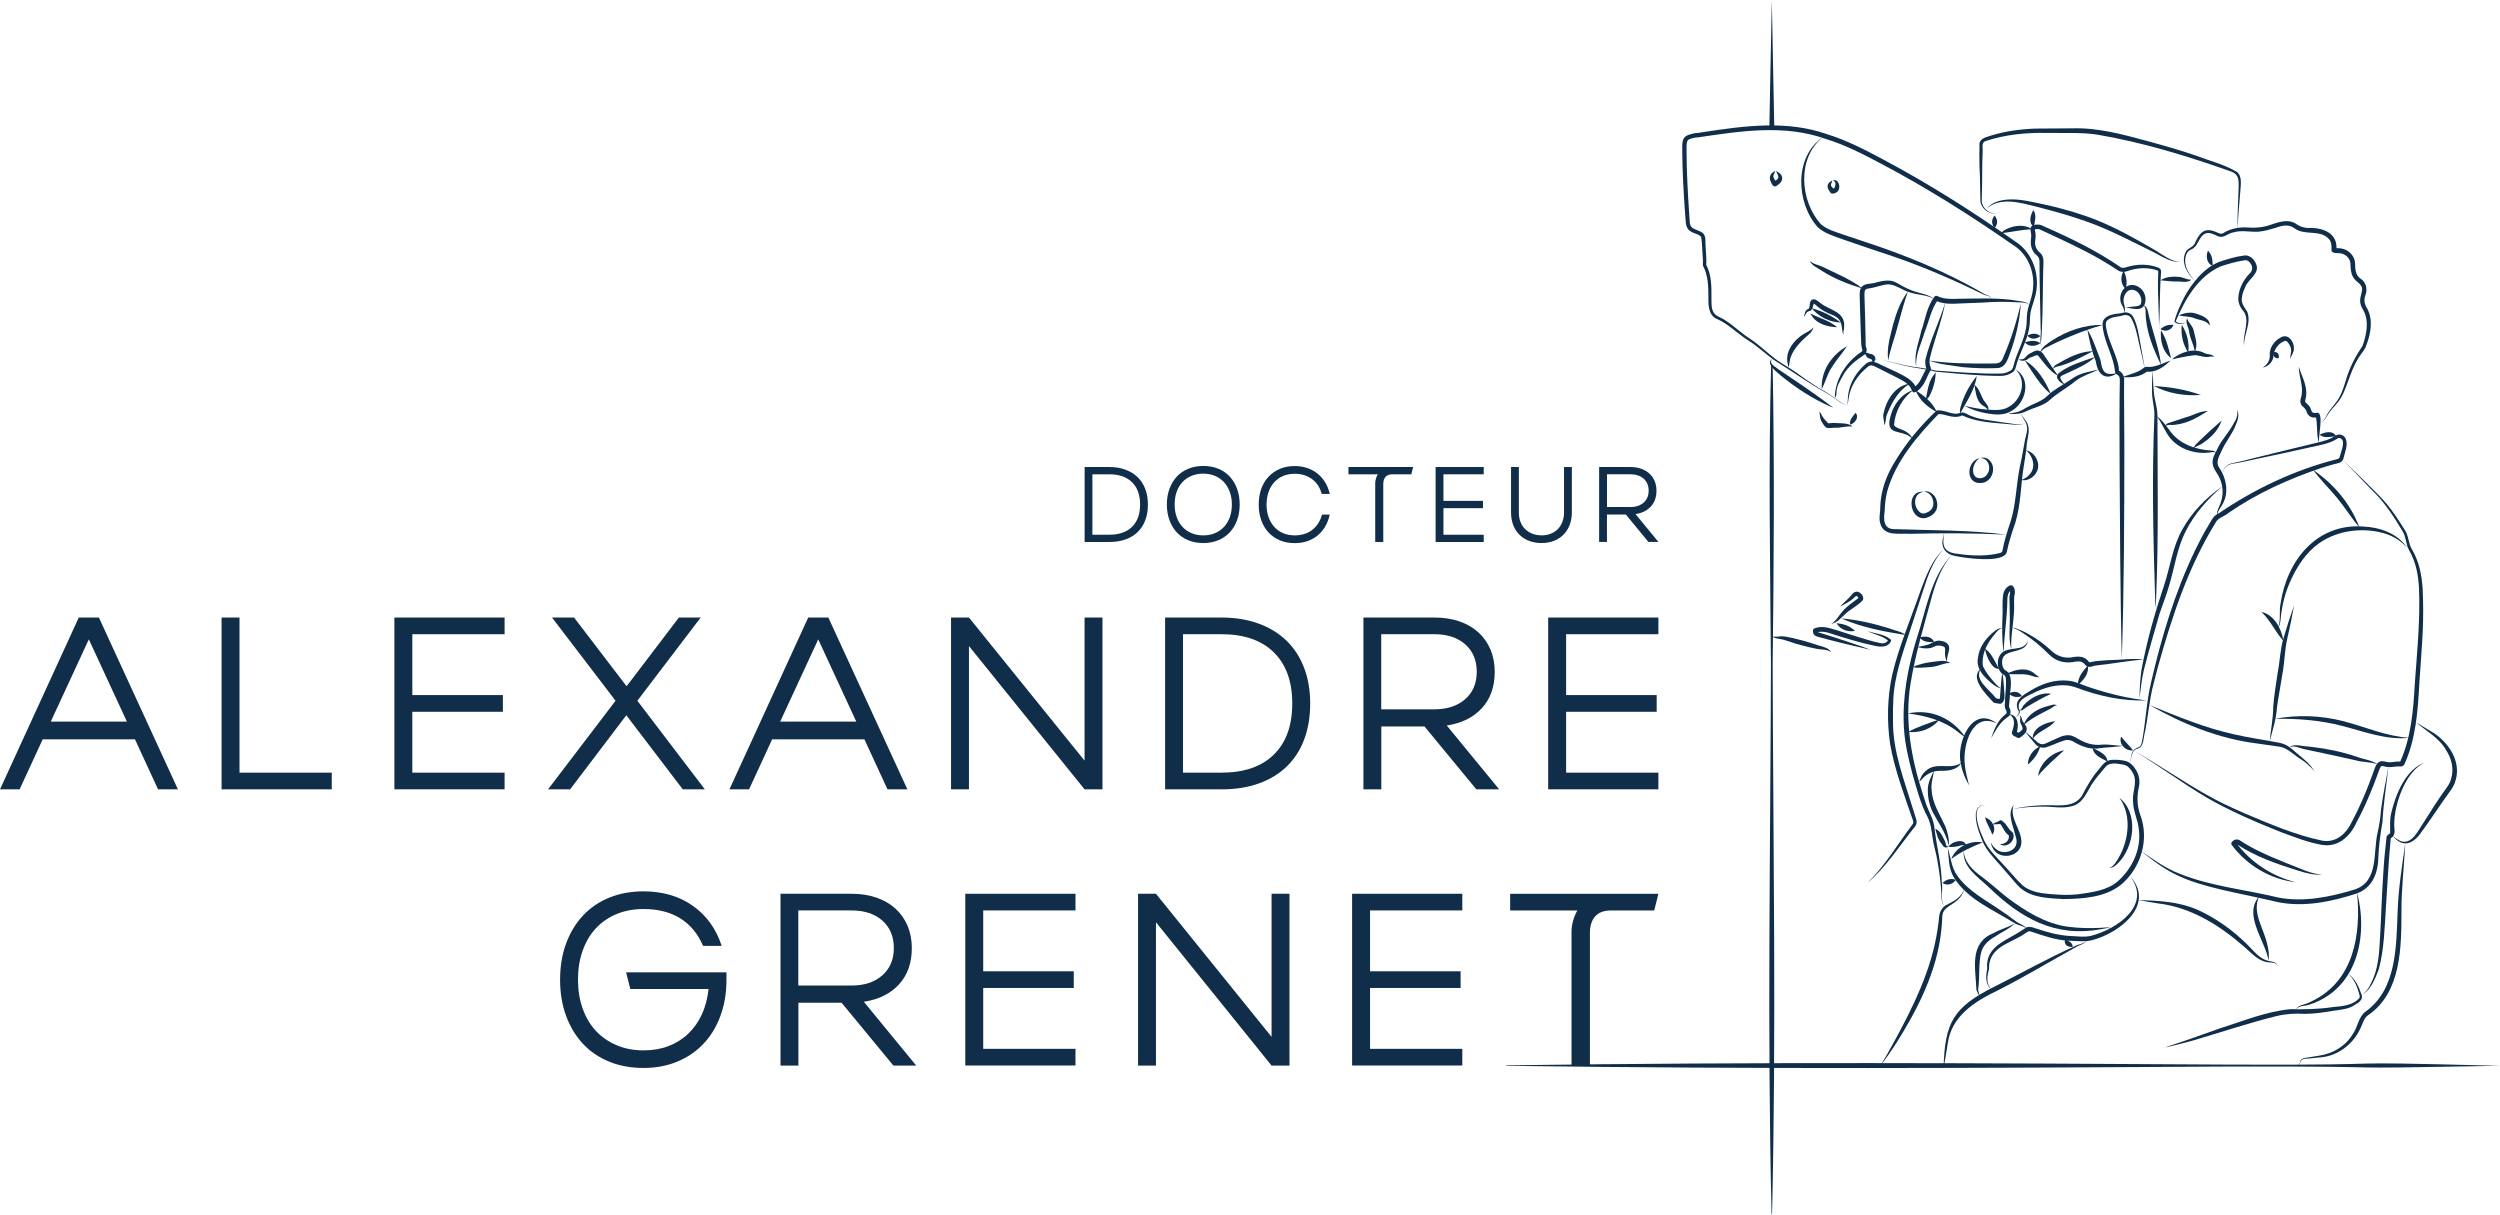 <?xml version="1.0" encoding="UTF-8"?>
<svg xmlns="http://www.w3.org/2000/svg" width="759" height="369" viewBox="0 0 759 369" fill="none">
  <path d="M190.073 295.193H220.555V297.423C220.555 301.442 219.954 305.114 218.725 308.412C217.51 311.723 215.801 314.54 213.598 316.863C211.395 319.2 208.738 321.016 205.641 322.297C202.543 323.592 199.112 324.233 195.333 324.233C191.555 324.233 188.11 323.606 184.986 322.337C181.861 321.069 179.191 319.253 176.988 316.903C174.785 314.54 173.076 311.709 171.861 308.412C170.646 305.114 170.045 301.442 170.045 297.423C170.045 293.404 170.646 289.732 171.874 286.435C173.089 283.137 174.798 280.306 177.015 277.943C179.218 275.58 181.888 273.764 185.012 272.509C188.137 271.24 191.581 270.613 195.36 270.613C201.208 270.613 206.215 272.081 210.354 275.006C214.493 277.943 217.417 281.988 219.099 287.156H213.438C211.903 283.524 209.619 280.76 206.589 278.851C203.558 276.942 199.819 275.98 195.346 275.98C192.369 275.98 189.659 276.488 187.202 277.502C184.745 278.517 182.649 279.959 180.913 281.828C179.178 283.684 177.842 285.954 176.894 288.611C175.946 291.268 175.479 294.219 175.479 297.436C175.479 300.654 175.946 303.538 176.894 306.195C177.842 308.852 179.178 311.109 180.913 312.978C182.649 314.834 184.745 316.289 187.215 317.33C189.672 318.372 192.396 318.893 195.373 318.893C198.15 318.893 200.687 318.465 202.97 317.584C205.253 316.716 207.256 315.461 208.965 313.819C210.674 312.177 212.063 310.214 213.104 307.931C214.146 305.648 214.813 303.084 215.12 300.254H191.354L190.086 295.18L190.073 295.193Z" fill="#102E4A"></path>
  <path d="M236.947 271.347H258.524C261.314 271.347 263.824 271.734 266.067 272.509C268.31 273.283 270.22 274.378 271.822 275.82C273.411 277.262 274.653 278.998 275.52 281.04C276.388 283.083 276.829 285.34 276.829 287.823C276.829 292.349 275.534 296.021 272.943 298.852C270.353 301.682 266.802 303.445 262.262 304.139L278.164 323.512H271.234L255.506 304.433H242.395V323.512H236.961V271.347H236.947ZM258.484 299.212C262.409 299.212 265.533 298.184 267.87 296.115C270.206 294.058 271.368 291.281 271.368 287.81C271.368 284.338 270.206 281.561 267.897 279.505C265.587 277.449 262.449 276.407 258.47 276.407H242.368V299.212H258.47H258.484Z" fill="#102E4A"></path>
  <path d="M293.059 271.347H326.518V276.407H298.506V294.886H325.997V299.946H298.506V318.425H326.518V323.485H293.059V271.32V271.347Z" fill="#102E4A"></path>
  <path d="M345.514 271.347H350.948L386.049 314.794V271.347H391.484V323.512H386.049L350.948 279.999V323.512H345.514V271.347Z" fill="#102E4A"></path>
  <path d="M410.5 271.347H443.959V276.407H415.948V294.886H443.439V299.946H415.948V318.425H443.959V323.485H410.5V271.32V271.347Z" fill="#102E4A"></path>
  <path d="M477.104 283.27C477.104 281.922 477.264 280.693 477.585 279.545C477.905 278.397 478.346 277.355 478.893 276.421H458.479V271.36H503.487L502.219 276.421H489.027C486.944 276.421 485.369 277.021 484.301 278.21C483.233 279.398 482.699 281.094 482.699 283.283V323.526H477.118V283.283L477.104 283.27Z" fill="#102E4A"></path>
  <path d="M329.279 141.783H336.77C338.572 141.783 340.201 142.05 341.656 142.584C343.112 143.118 344.34 143.866 345.355 144.84C346.37 145.815 347.144 147.003 347.691 148.419C348.239 149.834 348.506 151.409 348.506 153.172C348.506 154.934 348.239 156.55 347.705 157.952C347.171 159.367 346.396 160.555 345.395 161.53C344.38 162.505 343.152 163.252 341.696 163.773C340.241 164.294 338.599 164.547 336.783 164.547H329.293V141.783H329.279ZM336.756 162.344C339.747 162.344 342.057 161.543 343.686 159.954C345.315 158.366 346.129 156.096 346.129 153.172C346.129 150.248 345.315 148.018 343.686 146.402C342.057 144.8 339.747 143.999 336.756 143.999H331.656V162.344H336.756Z" fill="#102E4A"></path>
  <path d="M354.26 153.171C354.26 151.409 354.527 149.82 355.061 148.378C355.595 146.936 356.343 145.694 357.304 144.666C358.265 143.638 359.44 142.851 360.802 142.29C362.164 141.742 363.673 141.462 365.328 141.462C366.984 141.462 368.479 141.742 369.841 142.29C371.203 142.837 372.365 143.638 373.326 144.666C374.287 145.694 375.048 146.936 375.569 148.378C376.103 149.82 376.37 151.422 376.37 153.171C376.37 154.92 376.103 156.523 375.569 157.965C375.035 159.407 374.287 160.635 373.326 161.65C372.365 162.664 371.203 163.466 369.841 164.026C368.479 164.587 366.984 164.868 365.328 164.868C363.673 164.868 362.164 164.587 360.802 164.04C359.44 163.492 358.265 162.691 357.304 161.663C356.343 160.635 355.582 159.393 355.061 157.951C354.527 156.509 354.26 154.907 354.26 153.158V153.171ZM356.623 153.171C356.623 154.56 356.823 155.828 357.237 156.99C357.651 158.152 358.239 159.14 359 159.954C359.761 160.769 360.669 161.396 361.75 161.863C362.832 162.331 364.007 162.544 365.315 162.544C366.623 162.544 367.798 162.317 368.853 161.877C369.921 161.436 370.829 160.795 371.604 159.967C372.378 159.14 372.966 158.152 373.379 157.003C373.793 155.855 373.994 154.573 373.994 153.171C373.994 151.769 373.78 150.488 373.366 149.339C372.939 148.191 372.351 147.203 371.59 146.375C370.829 145.548 369.921 144.92 368.853 144.466C367.785 144.025 366.61 143.798 365.315 143.798C364.02 143.798 362.832 144.025 361.75 144.466C360.682 144.907 359.761 145.534 359 146.349C358.239 147.163 357.651 148.151 357.237 149.313C356.823 150.474 356.623 151.756 356.623 153.171Z" fill="#102E4A"></path>
  <path d="M384.527 153.172C384.527 154.587 384.727 155.855 385.141 157.003C385.555 158.152 386.129 159.14 386.877 159.968C387.625 160.795 388.519 161.423 389.574 161.877C390.629 162.317 391.79 162.544 393.072 162.544C395.155 162.544 396.917 161.997 398.373 160.889C399.828 159.781 400.816 158.232 401.363 156.242H403.7C403.42 157.564 402.966 158.766 402.338 159.834C401.711 160.902 400.936 161.823 400.028 162.571C399.12 163.319 398.079 163.893 396.904 164.293C395.729 164.694 394.461 164.894 393.072 164.894C391.443 164.894 389.961 164.614 388.613 164.067C387.264 163.519 386.116 162.718 385.155 161.69C384.193 160.662 383.445 159.42 382.925 157.978C382.404 156.536 382.15 154.934 382.15 153.185C382.15 151.436 382.404 149.834 382.925 148.392C383.445 146.95 384.18 145.721 385.155 144.707C386.129 143.692 387.277 142.891 388.613 142.33C389.961 141.769 391.443 141.489 393.072 141.489C394.434 141.489 395.702 141.689 396.877 142.09C398.052 142.49 399.094 143.051 400.002 143.785C400.91 144.506 401.684 145.401 402.325 146.442C402.966 147.484 403.42 148.659 403.713 149.954H401.27C400.776 148.044 399.801 146.549 398.346 145.468C396.891 144.386 395.142 143.839 393.072 143.839C391.777 143.839 390.589 144.066 389.547 144.506C388.492 144.947 387.598 145.588 386.85 146.416C386.102 147.243 385.528 148.231 385.128 149.38C384.727 150.528 384.527 151.81 384.527 153.212V153.172Z" fill="#102E4A"></path>
  <path d="M417.505 146.99C417.505 146.402 417.571 145.868 417.718 145.361C417.865 144.867 418.052 144.413 418.292 143.999H409.387V141.783H429.027L428.48 143.999H422.725C421.817 143.999 421.123 144.253 420.656 144.773C420.188 145.294 419.961 146.029 419.961 146.99V164.547H417.518V146.99H417.505Z" fill="#102E4A"></path>
  <path d="M435.852 141.783H450.458V143.999H438.228V152.064H450.231V154.28H438.228V162.344H450.458V164.561H435.852V141.796V141.783Z" fill="#102E4A"></path>
  <path d="M461.113 155.575C461.113 156.616 461.273 157.564 461.607 158.419C461.928 159.273 462.395 160.008 463.009 160.609C463.623 161.209 464.344 161.69 465.199 162.024C466.053 162.358 467.001 162.531 468.043 162.531C469.084 162.531 469.992 162.371 470.82 162.024C471.661 161.69 472.369 161.223 472.97 160.609C473.57 159.994 474.024 159.273 474.345 158.419C474.665 157.564 474.839 156.616 474.839 155.575V141.783H477.215V155.575C477.215 156.964 476.988 158.232 476.548 159.38C476.107 160.529 475.48 161.517 474.679 162.318C473.877 163.132 472.916 163.76 471.781 164.2C470.646 164.641 469.405 164.868 468.043 164.868C466.681 164.868 465.359 164.641 464.211 164.2C463.063 163.76 462.075 163.132 461.273 162.318C460.459 161.503 459.831 160.529 459.404 159.38C458.964 158.232 458.75 156.964 458.75 155.575V141.783H461.127V155.575H461.113Z" fill="#102E4A"></path>
  <path d="M485.508 141.783H494.92C496.135 141.783 497.23 141.956 498.205 142.29C499.18 142.624 500.021 143.105 500.715 143.732C501.409 144.36 501.943 145.121 502.331 146.002C502.718 146.897 502.905 147.885 502.905 148.966C502.905 150.942 502.344 152.544 501.209 153.773C500.074 155.014 498.525 155.775 496.549 156.083L503.492 164.534H500.461L493.599 156.203H487.871V164.534H485.494V141.77L485.508 141.783ZM494.907 153.946C496.616 153.946 497.991 153.492 499.006 152.598C500.021 151.703 500.528 150.488 500.528 148.966C500.528 147.444 500.021 146.242 499.019 145.334C498.018 144.44 496.643 143.986 494.907 143.986H487.884V153.933H494.907V153.946Z" fill="#102E4A"></path>
  <path d="M23.913 187.485H30.028L54.021 239.65H47.986L40.976 224.456H12.964L5.955 239.65H0L23.913 187.485ZM38.52 219.075L26.971 194.107L15.421 219.075H38.52Z" fill="#102E4A"></path>
  <path d="M67.281 187.485H72.715V234.577H100.727V239.637H67.268V187.472L67.281 187.485Z" fill="#102E4A"></path>
  <path d="M119.734 187.485H153.194V192.545H125.182V211.024H152.673V216.098H125.182V234.577H153.194V239.637H119.734V187.472V187.485Z" fill="#102E4A"></path>
  <path d="M212.729 187.485L193.502 212.746L213.997 239.65H207.294L190.151 217.152L173.087 239.65H166.385L186.88 212.746L167.586 187.485H174.289L190.231 208.354L206.106 187.485H212.742H212.729Z" fill="#102E4A"></path>
  <path d="M245.372 187.485H251.487L275.48 239.65H269.445L262.435 224.456H234.423L227.414 239.65H221.459L245.372 187.485ZM259.965 219.075L248.416 194.107L236.867 219.075H259.965Z" fill="#102E4A"></path>
  <path d="M288.738 187.485H294.172L329.274 230.931V187.485H334.708V239.65H329.274L294.172 196.137V239.65H288.738V187.485Z" fill="#102E4A"></path>
  <path d="M353.713 187.485H370.883C375.009 187.485 378.747 188.099 382.085 189.314C385.423 190.529 388.24 192.251 390.564 194.495C392.873 196.724 394.663 199.461 395.904 202.692C397.146 205.924 397.774 209.542 397.774 213.574C397.774 217.606 397.159 221.305 395.944 224.523C394.729 227.754 392.954 230.477 390.644 232.72C388.334 234.95 385.503 236.673 382.165 237.861C378.827 239.049 375.076 239.65 370.897 239.65H353.726V187.485H353.713ZM370.856 234.576C377.706 234.576 383.007 232.747 386.732 229.102C390.457 225.457 392.326 220.277 392.326 213.561C392.326 206.845 390.457 201.745 386.732 198.059C383.007 194.388 377.719 192.545 370.856 192.545H359.16V234.576H370.856Z" fill="#102E4A"></path>
  <path d="M413.922 187.485H435.498C438.289 187.485 440.799 187.872 443.042 188.633C445.285 189.408 447.194 190.503 448.797 191.945C450.385 193.387 451.627 195.122 452.495 197.165C453.363 199.208 453.803 201.464 453.803 203.948C453.803 208.474 452.508 212.146 449.918 214.976C447.328 217.807 443.776 219.569 439.237 220.264L455.139 239.637H448.209L432.481 220.557H419.369V239.637H413.935V187.472L413.922 187.485ZM435.458 215.35C439.384 215.35 442.508 214.322 444.844 212.252C447.181 210.196 448.343 207.419 448.343 203.948C448.343 200.476 447.181 197.699 444.871 195.643C442.561 193.587 439.424 192.545 435.445 192.545H419.343V215.35H435.445H435.458Z" fill="#102E4A"></path>
  <path d="M470.027 187.485H503.487V192.545H475.475V211.024H502.966V216.098H475.475V234.577H503.487V239.637H470.027V187.472V187.485Z" fill="#102E4A"></path>
  <path d="M648.332 228.154C655.649 232.387 662.632 237.193 670.002 241.346C673.674 243.428 677.479 245.218 681.364 246.886C689.041 250.144 696.946 253.549 705.09 255.231C709.456 255.952 712.527 252.881 714.223 249.103C716.199 245.404 717.868 241.532 719.377 237.607L720.471 234.643C720.992 233.375 721.366 231.078 723.222 231.091C724.09 231.091 724.744 231.492 725.558 231.425C726.493 231.425 727.548 231.105 728.803 231.212C728.923 231.212 728.843 231.198 728.736 231.252C728.629 231.318 728.656 231.345 728.696 231.252C732.047 223.828 732.688 215.577 733.142 207.512C733.743 199.047 734.571 190.689 734.491 182.211C734.491 178.018 734.25 173.786 732.755 169.9C732.381 168.939 731.954 167.991 731.433 167.097C730.325 165.187 730.552 162.931 729.337 161.155C726.667 156.642 723.716 152.183 719.884 148.564L711.085 139.418C714.343 142.716 721.673 149.512 724.544 152.917C726.52 155.254 728.349 158.164 730.004 160.755C731.273 162.504 731.153 164.907 732.208 166.669C732.755 167.604 733.222 168.579 733.636 169.58C735.265 173.612 735.586 177.992 735.639 182.224C735.893 190.702 735.038 199.194 734.504 207.606C734.077 215.764 733.436 224.375 730.031 231.919C729.964 232.053 729.844 232.32 729.51 232.533C729.177 232.734 728.816 232.707 728.669 232.694C727.374 232.587 725.305 233.228 723.836 232.654C722.755 232.36 722.781 232.76 722.354 233.668L721.82 235.15L720.698 238.128C719.15 242.093 717.441 245.992 715.411 249.744C713.555 253.869 709.843 257.354 704.943 256.5C700.698 255.779 696.719 254.163 692.7 252.708C684.822 249.57 676.998 246.232 669.641 241.973C662.378 237.607 655.542 232.6 648.332 228.167V228.154Z" fill="#102E4A"></path>
  <path d="M606.832 64.529C605.67 65.13 604.228 64.796 603.16 64.088C602.092 63.381 601.251 62.152 601.238 60.79C601.144 58.24 601.198 55.677 601.091 53.153C600.877 49.962 600.944 46.664 600.971 43.486C601.131 42.659 601.879 42.058 602.519 41.818C607.406 40.015 612.533 39.267 617.714 39.04C620.117 39.014 626.726 38.974 629.223 38.96C636.954 38.733 644.577 40.83 651.934 42.819C656.861 44.167 661.774 45.556 666.621 47.225C670.814 48.841 675.3 49.882 679.172 52.232C680.841 53.634 680.227 56.144 680.173 57.973C679.839 61.658 679.492 65.731 679.359 69.416C679.265 66.865 679.359 64.315 679.465 61.765L679.612 57.946C679.639 55.316 680.173 52.966 677.089 51.978C664.111 47.372 650.305 43.166 636.753 40.883C632.414 40.162 626.032 40.429 621.599 40.362C615.284 40.215 608.928 40.83 602.947 42.779C601.625 43.193 601.905 44.448 601.945 45.516C601.705 50.616 601.865 55.703 601.652 60.817C601.585 63.274 604.496 65.53 606.859 64.569L606.832 64.529Z" fill="#102E4A"></path>
  <path d="M596.365 270.012C596.044 271.24 595.297 272.362 594.335 273.229C592.613 274.898 589.662 275.539 589.675 278.343C589.622 279.585 589.542 280.88 589.408 282.148C588.14 294.939 582.118 306.622 575.322 317.303C573.907 319.413 572.492 321.523 570.93 323.512C572.211 321.322 573.507 319.159 574.695 316.93C580.717 305.941 586.431 294.512 588.274 282.002C588.46 280.76 588.607 279.531 588.727 278.25C588.848 276.901 589.609 275.513 590.797 274.805C591.985 274.177 593.08 273.697 594.068 272.922C595.043 272.175 595.871 271.187 596.351 270.012H596.365Z" fill="#102E4A"></path>
  <path d="M661.665 79.509C658.981 79.59 656.604 78.027 654.335 76.826C647.552 73.474 640.155 69.536 633.039 67.106C628.152 65.356 623.118 64.008 618.058 62.7C613.251 61.511 607.43 59.749 603.211 63.26C604.065 62.259 605.24 61.525 606.522 61.137C610.367 59.922 614.52 60.777 618.325 61.578C623.452 62.619 628.566 63.955 633.533 65.69C641.036 68.294 647.859 72.246 654.695 76.185C656.898 77.6 659.008 79.229 661.665 79.496V79.509Z" fill="#102E4A"></path>
  <path d="M666.543 85.464C664.22 83.288 662.017 79.897 663.512 76.652C664.033 75.33 665.662 75.21 666.289 73.995C667.598 71.111 668.946 68.868 672.524 70.337C673.419 70.644 674.087 71.231 674.901 70.817C676.89 69.535 679.334 68.988 681.684 69.028C684.26 69.242 686.731 69.162 689.201 68.294C691.737 67.453 694.795 66.291 697.238 68.08C698.24 68.748 699.375 69.108 700.576 69.215C705.009 68.975 709.922 70.67 709.308 75.958L708.921 75.25C709.308 75.437 710.069 75.29 710.577 75.397C712.833 75.624 714.849 77.533 714.996 79.816C715.036 81.672 715.05 83.421 716.612 84.57C718.281 85.504 718.868 87.801 718.161 89.55C717.626 91.005 717.747 92.233 718.681 93.662C720.657 97.361 719.656 101.74 718.187 105.438C717.6 106.653 716.678 107.561 716.011 108.696C714.689 110.846 713.768 113.249 712.9 115.679C712.032 118.082 711.151 120.646 709.362 122.622C708.507 123.597 707.639 124.545 706.918 125.599C706.211 126.601 705.69 128.123 704.261 128.216C705.69 128.029 706.077 126.534 706.731 125.479C707.412 124.371 708.254 123.37 709.055 122.368C710.697 120.392 711.431 117.909 712.206 115.452C713.26 111.7 715.09 108.242 717.253 105.011C718.481 101.727 719.309 97.454 717.56 94.29C717.279 93.796 716.852 93.101 716.692 92.394C716.265 91.005 716.825 89.67 717.092 88.348C717.533 86.118 715.143 85.758 714.355 84.022C713.661 82.861 713.634 81.192 713.594 80.003C713.447 78.308 712.045 77.052 710.39 76.879C709.655 76.772 709.015 76.986 708.227 76.585C707.96 76.452 707.813 76.158 707.84 75.878C707.933 74.663 707.8 73.488 707.145 72.66C704.355 69.455 699.708 71.739 696.491 69.228C695.009 68.16 693.139 68.374 691.444 68.975C689.588 69.549 687.598 70.19 685.622 70.35C683.072 70.484 680.442 69.789 677.945 70.577C676.61 70.777 675.462 72.006 674.14 71.912C673.325 71.805 672.765 71.405 672.204 71.191C669.08 69.776 668.172 71.939 666.836 74.382C666.449 74.956 665.902 75.45 665.261 75.744C664.033 76.131 663.579 77.453 663.418 78.668C663.218 81.272 664.847 83.622 666.543 85.478V85.464Z" fill="#102E4A"></path>
  <path d="M674.848 143.905C674.781 141.902 676.45 140.754 678.279 140.5C680.015 140.206 681.697 139.699 683.42 139.298L693.661 136.775L703.915 134.292C705.61 133.878 707.279 133.41 708.695 132.529C708.975 132.342 709.536 131.942 710.137 131.928C710.737 131.902 711.338 132.142 711.739 132.569C713.087 134.145 712.193 136.468 711.739 138.177L711.565 138.804C711.512 139.005 711.485 139.192 711.338 139.539C711.044 140.18 710.39 140.487 709.923 140.607C708.174 140.994 706.545 141.528 704.863 142.036C694.969 145.36 685.249 149.726 676.65 155.668C675.329 156.816 673.419 157.176 672.712 158.592C664.394 172.024 659.4 187.204 655.181 202.359L653.859 207.459C652.457 212.559 652.203 217.86 651.042 223C650.655 224.683 650.788 226.979 648.639 227.38C646.889 228.167 647.197 230.424 646.516 231.919C647.13 230.33 646.729 228.101 648.532 227.179C648.932 226.939 649.413 226.912 649.667 226.605C649.96 226.325 650.121 225.924 650.227 225.51C651.456 219.476 651.603 213.24 653.045 207.259L654.273 202.118C657.691 188.433 662.124 174.894 668.8 162.424C669.627 160.861 670.629 159.353 671.47 157.844C671.911 157.003 672.712 156.202 673.646 155.828C684.528 148.404 696.758 142.623 709.576 139.392C710.243 139.192 710.243 139.058 710.404 138.457L710.604 137.816C711.004 136.401 712.246 133.29 710.19 132.97C709.883 132.97 709.683 133.103 709.242 133.397C707.64 134.358 705.851 134.812 704.142 135.186L693.834 137.469L683.513 139.672C681.791 140.019 680.082 140.46 678.333 140.7C676.53 140.874 674.875 141.902 674.861 143.878L674.848 143.905Z" fill="#102E4A"></path>
  <path d="M553.438 41.631C545.494 47.946 546.442 60.924 552.77 68.027C554.746 69.763 557.403 70.417 559.9 71.325L565.067 73.047C578.005 77.267 590.809 82.394 602.572 89.337C603.387 89.604 604.508 89.857 604.668 90.872C604.388 89.871 603.36 89.777 602.492 89.55C593.52 85.171 584.36 81.152 574.921 77.907C571.489 76.759 562.704 73.835 559.406 72.647C556.843 71.686 553.972 70.925 551.862 68.975C545.24 61.538 544.639 47.572 553.438 41.631Z" fill="#102E4A"></path>
  <path d="M569.129 109.097C572.28 109.23 575.284 110.231 578.342 110.899C581.399 111.567 584.563 111.687 587.608 112.501C594.217 112.955 600.866 113.543 607.502 113.409C608.583 113.423 609.691 112.982 610.573 112.408C611.08 112.047 611.24 111.34 611.427 110.552C612.415 106.773 614.538 103.329 615.139 99.47C615.406 97.894 615.246 96.386 615.486 94.77C615.753 93.141 616.381 91.672 616.728 90.204C618.423 84.329 616.407 77.56 611.08 74.315C598.222 65.383 584.977 57.025 571.118 49.708C565.591 46.771 560.036 43.913 554.095 42.111C541.744 37.758 528.686 39.761 516.042 41.63L515.468 41.724C515.068 41.764 514.881 41.71 514.921 41.724C513.96 41.991 512.798 42.004 512.277 42.792C511.93 43.74 512.064 44.915 512.037 45.983C512.064 52.232 512.411 58.48 512.825 64.729L512.985 67.079C513.025 67.893 513.118 68.467 513.519 68.908C514.16 69.629 515.535 69.856 516.47 70.43C517.885 71.097 517.778 72.753 517.778 74.048C517.845 76.024 518.179 78.828 518.018 80.417C519.647 83.488 519.607 87.04 519.594 90.271C519.634 91.819 519.487 93.448 520.141 94.677C520.836 96.065 522.558 96.346 523.733 97.213C526.443 98.936 528.673 101.166 531.277 102.835C533.947 104.57 536.19 106.8 538.66 108.709C541.13 110.605 543.988 112.021 546.471 113.917C549.008 115.759 551.585 117.508 554.348 119.03C556.712 120.459 558.741 122.355 561.251 123.463C561.572 123.69 561.799 124.037 561.906 124.411C561.705 123.583 560.904 123.236 560.183 122.982C558.087 121.941 556.311 120.312 554.255 119.177C549.448 116.56 543.614 112.421 538.34 109.137C535.803 107.254 533.533 105.078 530.903 103.449C528.192 101.753 525.936 99.537 523.306 97.921C522.651 97.521 521.984 97.16 521.276 96.84C518.686 95.772 518.633 92.647 518.673 90.271C518.673 86.879 518.579 83.541 517.004 80.644C516.964 79.896 517.044 79.482 517.004 78.788C516.803 76.572 516.817 74.182 516.496 72.005C515.789 70.871 513.679 70.964 512.651 69.722C511.943 69.001 511.81 67.906 511.783 67.172L511.596 64.822C511.142 58.56 510.782 52.285 510.728 45.996C510.768 44.741 510.555 43.473 511.089 42.204C511.756 40.869 513.465 40.736 514.64 40.415C515.068 40.335 515.268 40.415 515.268 40.389C515.562 40.322 516.683 40.188 517.017 40.122C529.407 38.226 542.425 36.437 554.549 40.696C560.637 42.552 566.272 45.502 571.799 48.453C585.672 55.837 598.93 64.248 611.774 73.274C617.449 76.799 619.652 84.236 617.742 90.457C617.342 92.02 616.714 93.462 616.461 94.93C616.22 96.412 616.354 98.068 616.06 99.603C615.419 103.529 613.243 106.947 612.201 110.739C612.015 111.446 611.841 112.421 611.04 113.022C609.958 113.716 608.77 114.144 607.488 114.13C600.799 114.13 594.15 113.423 587.514 112.822C584.51 111.954 581.359 111.767 578.288 111.033C575.231 110.312 572.28 109.257 569.115 109.056L569.129 109.097Z" fill="#102E4A"></path>
  <path d="M596.188 258.102C596.255 261.68 598.938 264.204 601.649 266.167C604.386 268.223 606.936 270.586 609.62 272.682C614.947 276.648 621.009 280.399 627.658 281.334C631.023 281.788 634.454 281.868 637.859 281.681L639.581 281.561C640.195 281.534 640.729 281.815 641.29 281.922C640.716 281.895 640.155 281.695 639.608 281.788L637.912 282.082C623.799 284.725 613.425 278.717 603.611 269.184C600.394 266.166 595.627 263.122 596.188 258.102Z" fill="#102E4A"></path>
  <path d="M736.359 231.398C730.11 234.015 726.345 245.364 726.946 251.693C727.146 252.574 726.866 253.99 725.918 254.43C725.851 254.457 725.731 254.55 725.664 254.564C725.638 254.59 725.744 254.524 725.758 254.497C725.891 254.35 725.851 254.337 725.851 254.39C725.851 254.644 725.731 255.832 725.691 256.153C725.09 262.455 724.837 268.877 724.383 275.205C723.955 281.601 723.862 288.05 722.193 294.298C721.045 297.209 719.816 300.64 716.879 302.123C718.281 301.308 719.189 299.946 719.843 298.531C722.073 294.218 722.326 289.478 722.58 284.699C722.941 278.37 723.101 271.934 723.541 265.592C723.742 261.8 724.102 258.008 724.543 254.203C724.543 254.056 724.756 253.509 725.077 253.402L725.13 253.375L725.224 253.322C725.464 253.175 725.598 253.028 725.651 252.801C725.651 250.892 725.504 248.796 725.958 246.913C727.307 241.199 730.377 233.415 736.346 231.412L736.359 231.398Z" fill="#102E4A"></path>
  <path d="M651.217 112.154L649.414 104.263C648.84 101.687 648.346 98.976 647.064 96.653C646.37 95.438 645.088 95.505 643.913 95.932C642.565 96.172 641.336 96.186 640.188 96.947C638.96 97.614 639.334 98.896 639.534 100.058C639.788 101.339 640.202 102.594 640.669 103.849C641.63 106.413 643.353 110.192 643.326 112.582C643.299 112.541 643.246 112.501 643.232 112.488C644.247 112.942 644.915 114.144 644.888 115.158C644.808 117.962 644.955 132.355 644.955 135.426C644.941 157.003 644.875 178.619 644.18 200.196C643.927 190.943 643.78 177.231 643.686 167.818C643.62 154.76 643.326 127.963 643.58 115.225C643.553 114.477 643.286 113.997 642.698 113.676C642.338 113.529 642.071 113.049 642.098 112.755C641.724 108.483 639.24 104.544 638.519 100.245C638.359 99.216 638.092 97.895 638.8 96.92C639.988 95.465 642.071 95.344 643.753 95.118C644.381 94.971 645.195 94.704 645.903 94.904C646.69 95.064 647.345 95.638 647.692 96.292C648.947 98.802 649.307 101.486 649.802 104.183L651.217 112.154Z" fill="#102E4A"></path>
  <path d="M602.866 245.298C601.624 243.496 600.289 245.338 600.102 246.78C599.968 249.718 601.277 252.628 602.425 255.259C603.76 257.942 605.923 259.985 607.926 262.175C609.715 264.017 612.145 267.048 613.974 268.731C616.204 270.64 619.168 271.161 622.025 271.401C624.963 271.668 627.927 271.842 630.851 271.508C635.057 270.92 639.81 270.373 643.054 267.476C647.314 263.657 650.064 257.916 649.383 252.121C649.196 249.104 647.607 246.38 647.594 243.322C647.274 240.438 649.063 237.488 647.594 234.777C646.967 233.656 646.139 232.467 644.79 232.174C642.894 231.866 640.438 231.226 639.102 232.988C637.687 234.63 636.152 236.433 634.99 238.235C633.388 240.839 632.293 244.017 628.915 244.791C625.898 245.579 622.907 244.778 619.876 244.898C616.898 244.898 613.908 245.111 610.97 245.659C613.881 244.951 616.872 244.604 619.876 244.497C624.002 244.19 629.356 245.659 632.053 241.64C633.428 239.036 634.897 236.299 636.833 234.029C637.781 232.961 638.795 231.199 640.331 230.825C641.759 230.491 643.629 230.692 645.097 230.972C646.78 231.319 647.941 232.748 648.742 234.19C649.517 235.632 649.717 237.407 649.357 238.983C648.729 241.827 648.782 244.711 649.81 247.461C652.588 254.898 649.997 263.483 643.989 268.557C639.169 272.469 632.373 272.883 626.445 272.963C621.945 272.683 616.912 272.643 613.307 269.518C612.132 268.423 611.264 267.249 610.263 266.14L607.339 262.762C605.349 260.533 603.186 258.303 601.931 255.512C600.823 252.709 599.635 249.825 599.875 246.767C600.142 245.272 601.651 243.389 602.852 245.312L602.866 245.298Z" fill="#102E4A"></path>
  <path d="M653.548 112.341C653.748 115.372 653.601 118.403 654.269 121.34C654.536 122.729 654.976 124.478 655.003 125.867C655.003 143.331 655.363 162.918 654.642 180.315L654.562 182.585C654.495 183.319 654.349 184.16 654.989 184.681C654.295 184.227 654.335 183.306 654.335 182.585L654.255 180.315C653.681 162.263 653.321 143.932 654.082 125.893C654.108 124.385 653.748 122.943 653.561 121.447C653.12 118.403 653.414 115.345 653.561 112.341H653.548Z" fill="#102E4A"></path>
  <path d="M614.958 128.39C613.209 129.485 610.138 128.697 608.202 128.631C604.01 128.284 599.59 127.976 595.785 126.134C595.638 126.121 595.264 126.281 595.131 126.334C592.781 127.175 590.524 125.56 588.295 125.72L588.668 125.56C582.073 132.396 575.504 139.98 572.927 149.272C572.459 151.182 572.246 153.184 572.192 155.147C571.819 157.764 571.792 160.702 575.223 160.648C586.532 161.049 597.921 160.875 609.177 162.317C599.457 161.863 589.763 161.81 580.03 162.063C576.705 161.85 571.979 162.985 570.857 158.952C570.323 157.23 570.911 155.574 570.844 153.879C570.991 148.872 572.793 144.065 575.464 139.873C578.855 134.252 583.141 129.231 587.841 124.732C587.947 124.625 588.081 124.572 588.228 124.572C590.805 124.492 592.847 126.121 594.823 125.44C595.464 125.146 596.239 125.173 596.8 125.52C600.244 127.496 604.37 127.589 608.229 128.257C610.125 128.404 613.142 129.365 614.945 128.417L614.958 128.39Z" fill="#102E4A"></path>
  <path d="M731.482 224.002C724.512 224.763 717.689 222.079 711.107 220.397C704.444 218.635 697.555 218.141 690.719 218.221C697.555 216.939 704.698 217.206 711.467 218.955C718.143 220.691 724.499 223.561 731.495 224.002H731.482Z" fill="#102E4A"></path>
  <path d="M613.512 92.14C613.218 97.374 611.99 102.541 610.161 107.455C609.533 109.217 608.772 111.54 606.556 111.74C603.004 111.914 599.506 111.78 595.994 111.473C592.536 110.939 589.011 110.712 585.74 109.471C591.668 110.365 597.824 110.392 603.832 110.365C605.314 110.272 607.076 110.699 607.864 109.257C610.307 103.783 612.163 98.015 613.512 92.153V92.14Z" fill="#102E4A"></path>
  <path d="M733.287 219.142C735.09 220.33 736.986 221.331 738.828 222.506C743.395 225.484 747.226 231.131 745.544 236.806C745.29 237.927 744.676 239.036 744.049 239.917C740.858 244.256 738 248.809 734.769 253.135C732.286 256.46 729.282 257.287 726.451 253.789C727.279 254.47 728.16 255.138 729.135 255.458C732.419 256.273 734.182 252.027 735.717 249.864C738 246.232 740.31 242.561 742.847 239.076C743.461 238.208 743.929 237.407 744.169 236.419C745.077 233.428 744.329 230.357 742.633 227.727C740.564 224.002 736.572 221.972 733.314 219.142H733.287Z" fill="#102E4A"></path>
  <path d="M712.898 295.621C715.074 297.129 716.196 299.68 717.024 302.136C717.464 303.485 715.982 304.499 715.074 304.98C713.272 306.369 710.695 306.529 708.599 306.849C705.701 307.33 702.764 307.797 699.733 307.811C696.729 307.637 694.005 307.784 691.121 308.492C682.923 310.494 673.911 313.512 665.74 315.915C663.67 316.489 661.414 317.077 659.304 317.571L658.223 317.798C658.049 317.851 657.849 317.838 657.715 317.958C657.582 318.078 657.475 318.225 657.328 318.359C657.448 318.225 657.542 318.065 657.675 317.918C657.809 317.771 658.022 317.758 658.183 317.691L659.237 317.344C663.096 316.115 669.932 313.619 673.831 312.257C680.881 310.04 687.837 307.13 695.26 306.395C699.773 306.449 703.939 306.435 708.439 305.715C711.269 305.501 714.247 305.194 716.249 303.098C716.583 302.644 716.316 301.963 716.102 301.242C715.488 299.145 714.58 297.089 712.885 295.621H712.898Z" fill="#102E4A"></path>
  <path d="M691.437 293.284C691.023 292.242 689.888 292.216 688.927 292.176C685.709 292.015 683.493 289.238 681.276 287.382C673.839 280.894 665.134 275.433 655.147 274.271C653.171 273.937 651.195 273.644 649.219 273.256C655.267 273.43 661.449 273.724 667.097 276.18C672.678 278.664 677.698 282.295 682.051 286.541C683.519 287.943 684.748 289.559 686.337 290.654C687.124 291.214 688.019 291.602 688.98 291.789C689.915 291.895 691.223 292.189 691.437 293.284Z" fill="#102E4A"></path>
  <path d="M731.123 165.922C730.469 165.975 729.935 165.455 729.534 165.027C728.186 163.799 726.53 162.864 724.834 162.237C718.065 159.914 709.854 160.822 704.032 164.961C700.094 167.738 697.383 171.957 695.367 176.403C693.858 179.754 692.91 183.373 692.496 187.031C692.363 188.233 692.35 189.595 691.615 190.636C692.537 188.326 691.869 185.683 692.376 183.253C694.299 170.114 703.458 158.685 717.718 159.874C722.111 160.087 726.664 161.543 729.694 164.867C730.068 165.348 730.469 165.882 731.123 165.922Z" fill="#102E4A"></path>
  <path d="M674.657 147.697C670.251 151.542 666.246 155.961 663.616 161.209C660.919 166.469 660.197 172.384 658.488 177.992C657.674 180.822 656.539 183.613 655.618 186.377C654.029 191.984 652.293 197.739 650.891 203.373C650.237 206.231 649.877 209.168 649.583 212.105C649.543 209.155 649.756 206.191 650.17 203.24C651.893 194.174 654.163 186.257 657.06 177.565C658.902 171.943 659.623 165.882 662.601 160.675C665.511 155.441 669.784 151.101 674.644 147.697H674.657Z" fill="#102E4A"></path>
  <path d="M652.658 214.082C661.123 217.54 669.615 221.091 678.574 223.014C683.033 224.042 687.586 224.629 692.086 225.524C693.314 225.764 694.462 226.325 695.397 227.059C697.2 228.622 698.949 229.943 700.658 231.586C701.472 232.427 702.166 233.348 702.807 234.296C702.046 233.442 701.245 232.614 700.377 231.866C699.523 231.092 698.575 230.558 697.587 229.89C695.731 228.501 694.008 226.926 691.886 226.672L685.076 225.698C673.567 224.242 662.672 219.809 652.658 214.095V214.082Z" fill="#102E4A"></path>
  <path d="M650.131 258.463C653.896 261.026 657.621 263.737 661.88 265.326C671.4 269.117 681.774 270.092 691.708 272.495C699.438 273.977 707.53 272.308 714.913 270.039C722.256 267.582 720.414 258.823 721.843 252.748C722.363 250.465 722.697 248.342 722.857 246.019C723.418 241.453 724.406 237.007 725.167 232.494C724.54 238.195 723.618 243.789 723.325 249.504C722.737 252.922 722.27 256.193 722.096 259.678C722.056 264.698 720.534 269.491 715.38 271.307C707.676 273.777 699.452 275.513 691.427 273.857L688.063 273.096C680.225 271.254 668.85 269.425 661.586 265.993C657.34 264.137 653.682 261.293 650.117 258.476L650.131 258.463Z" fill="#102E4A"></path>
  <path d="M633.54 285.34C633.046 286.622 631.417 286.822 630.362 287.489C622.391 291.882 614.553 296.635 606.422 300.734C599.546 304.019 592.496 308.492 591.362 316.663C590.921 319.213 590.547 321.79 590.066 324.367C590.414 310.308 593.044 305.755 605.741 299.426C613.926 295.34 621.844 290.841 630.188 287.142C631.297 286.555 632.885 286.555 633.526 285.353L633.54 285.34Z" fill="#102E4A"></path>
  <path d="M730.229 256.113C729.895 262.976 729.054 269.852 729.081 276.755C729.067 287.516 729.027 301.255 719.107 308.104C717.598 309.039 717.425 310.681 716.637 312.177C714.421 317.077 709.641 320.708 704.233 321.042C702.911 321.109 701.67 321.363 700.348 321.403C699.747 321.389 699.066 321.496 698.652 321.937C698.519 322.538 698.118 323.205 697.504 323.419C698.145 323.098 698.385 322.524 698.505 321.857C698.919 321.309 699.694 321.122 700.334 321.096C701.603 320.975 702.898 320.628 704.153 320.481C708.332 319.894 712.217 317.517 714.34 313.872C715.836 311.803 716.036 308.572 718.306 307.036C727.692 300.2 727.492 287.262 727.919 276.728C728.159 269.798 729.254 262.962 730.216 256.113H730.229Z" fill="#102E4A"></path>
  <path d="M681.333 105.038C680.625 101.66 683.429 97.187 680.959 94.263C680.065 93.262 679.49 91.86 679.544 90.458C679.704 87.721 680.972 85.184 682.775 83.275C684.297 81.966 683.883 80.458 682.695 79.349C682.361 79.056 682.001 78.989 681.44 79.029C679.117 79.363 676.62 80.07 674.257 80.845C667.367 83.822 663.322 90.925 660.518 97.628L660.464 97.454C661.332 98.456 662.681 98.122 663.829 97.908C662.667 98.282 661.225 98.736 660.211 97.721C660.157 97.681 660.144 97.615 660.157 97.561C660.771 95.038 661.906 92.754 663.028 90.445C665.338 86.079 669.089 81.325 673.803 79.483C676.246 78.695 678.636 77.907 681.333 77.574C682.895 77.307 684.364 78.655 684.911 80.057C686.287 83.034 682.521 84.717 681.68 87.08C681.173 88.215 680.692 89.35 680.612 90.498C680.412 92.06 681.36 93.302 682.214 94.544C683.683 98.015 681.106 101.54 681.306 105.038H681.333Z" fill="#102E4A"></path>
  <path d="M592.579 168.445C589.535 171.943 587.893 176.323 586.624 180.715C584.248 189.554 581.524 198.42 580.055 207.445C578.2 218.821 580.242 230.263 583.781 241.118L584.835 244.376C585.623 246.486 586.932 248.609 587.239 250.919C587.88 256.66 589.415 262.254 589.535 268.049C589.909 270.292 589.095 272.775 590.056 274.872C589.415 273.87 589.402 272.642 589.415 271.507C589.241 268.076 588.801 264.631 588.187 261.266C587.826 258.983 587.078 256.807 586.758 254.497C586.424 252.187 586.197 249.957 585.169 247.968C583.006 243.882 581.885 239.276 580.59 234.856C579.415 230.397 578.333 225.844 578.039 221.158C577.465 211.865 579.201 202.559 581.951 193.733C584.782 185.241 586.184 175.134 592.579 168.432V168.445Z" fill="#102E4A"></path>
  <path d="M655.713 99.711C655.326 98.923 655.526 97.561 655.432 96.693L655.339 93.662C655.219 90.124 655.059 86.546 655.232 83.008C655.205 82.58 655.406 82.313 655.019 82.126C652.108 81.072 648.676 81.258 645.752 82.353C644.898 82.674 643.803 82.62 643.029 82.1C641.306 80.951 639.637 79.91 637.888 78.895C632.414 75.691 626.072 72.82 620.291 70.123C620.024 70.016 619.289 69.616 619.022 69.562C618.849 69.496 618.074 69.562 617.834 69.603C617.687 69.669 617.834 69.576 617.794 69.589C617.767 69.629 617.794 69.843 617.834 70.03C618.141 71.098 617.981 72.313 617.874 73.248C617.714 74.636 618.275 75.865 619.343 76.732C620.785 77.867 620.331 79.963 620.331 81.526C620.157 87.587 620.237 93.676 619.93 99.751C619.877 100.765 619.863 101.767 619.743 102.795C619.596 103.77 619.49 104.851 620.144 105.692C618.902 104.143 619.783 101.633 619.543 99.751C619.463 93.168 619.196 86.586 619.196 80.004C619.196 79.483 619.209 79.029 619.102 78.642C618.875 77.694 617.861 77.32 617.38 76.465C616.726 75.504 616.459 74.276 616.566 73.154C616.672 72.086 616.779 71.231 616.525 70.337C616.392 69.856 616.365 69.015 616.886 68.601C617.554 68.107 618.542 68.134 619.343 68.241C619.89 68.361 620.384 68.668 620.865 68.868C628.742 72.34 636.593 76.145 643.696 81.045C644.391 81.512 644.991 81.325 646.086 80.965C647.101 80.684 648.129 80.484 649.184 80.404C651.307 80.244 653.363 80.511 655.419 81.325C655.713 81.459 656.073 81.846 656.1 82.233C656.153 82.634 656.087 82.847 656.073 83.101C655.806 86.546 655.753 90.258 655.686 93.702L655.606 96.746C655.606 97.588 655.352 98.963 655.659 99.751L655.713 99.711Z" fill="#102E4A"></path>
  <path d="M721.924 232.12C719.761 231.225 717.345 231.492 715.142 230.824C711.27 229.917 705.648 228.742 701.71 227.9C700.601 227.647 699.44 227.473 698.318 227.086C697.25 226.699 696.155 226.392 695.061 226.899C695.982 226.085 697.37 226.178 698.492 226.378C699.613 226.592 700.762 226.605 701.897 226.766C706.503 227.3 711.056 228.261 715.462 229.73C717.598 230.597 720.068 230.678 721.938 232.133L721.924 232.12Z" fill="#102E4A"></path>
  <path d="M611.703 280.293C610.074 282.055 607.804 282.87 605.855 284.258C603.852 285.367 602.21 286.769 601.529 288.958C600.607 292.35 601.115 296.555 600.594 300.16C600.474 301.028 601.008 301.789 601.061 302.67C600.768 301.829 600.033 301.122 600.02 300.147C599.74 293.738 597.844 286.248 605.281 283.27C607.297 282.109 609.74 281.548 611.703 280.306V280.293Z" fill="#102E4A"></path>
  <path d="M697.032 267.848C689.342 266.994 682.185 262.735 677.565 256.539C677.352 256.259 677.379 255.885 677.592 255.631C677.832 255.338 678.193 255.004 678.754 254.884C679.328 254.777 679.835 255.004 680.142 255.204C680.57 255.511 681.197 255.885 681.651 256.166C686.818 259.25 692.479 261.346 698.06 263.602C700.277 264.537 702.547 265.365 704.977 265.512C702.533 265.739 700.09 265.058 697.793 264.35C691.425 262.347 684.962 260.184 679.355 256.459C678.967 256.246 679.034 256.272 678.714 256.579L678.74 255.672C683.187 261.747 689.756 266.046 697.059 267.862L697.032 267.848Z" fill="#102E4A"></path>
  <path d="M590.048 166.816C586.844 170.208 585.362 174.667 583.946 179.02L579.66 192.145C577.578 198.447 575.148 205.416 574.827 212.052C574.707 214.335 574.653 216.618 574.72 218.901C574.613 228.047 578.085 236.739 580.755 245.538L581.797 248.849C582.024 249.477 581.877 250.438 581.396 250.919C576.75 256.74 572.651 263.176 566.963 268.063C572.304 262.829 576.135 256.26 580.622 250.305C580.929 249.918 580.942 249.637 580.795 249.13C578.178 241.493 575.254 233.882 573.839 225.911C572.851 218.995 572.971 211.865 574.44 205.042C576.202 197.085 580.622 186.55 583.265 178.793C584.894 174.52 586.603 169.994 590.048 166.83V166.816Z" fill="#102E4A"></path>
  <path d="M610.625 197.125C609.77 194.081 610.198 190.796 610.184 187.699C610.184 185.763 610.104 183.773 610.064 181.824C609.917 180.969 610.665 179.487 609.984 178.926L610.838 179.087C609.597 179.607 609.383 181.116 609.423 182.825C609.33 187.498 608.489 192.732 608.342 197.392C608.368 197.579 608.502 197.792 608.462 198.006C608.328 197.512 608.155 197.432 608.128 196.778C607.821 193.827 607.834 190.809 607.928 187.859C608.128 185.188 607.728 182.758 608.248 180.088C608.502 179.113 609.263 178.125 610.238 177.738C610.531 177.618 610.852 177.698 611.066 177.912C611.8 178.579 611.853 179.941 611.586 180.769C611.439 181.343 611.506 182.345 611.479 182.972C611.706 187.712 610.385 192.372 610.625 197.098V197.125Z" fill="#102E4A"></path>
  <path d="M715.607 270.906C719.105 284.458 715.567 300.6 700.747 305.127C699.425 305.514 697.783 305.22 697.021 306.622C697.515 305.127 699.331 305.1 700.546 304.606L701.788 304.005C714.632 297.903 716.875 283.751 715.594 270.906H715.607Z" fill="#102E4A"></path>
  <path d="M696.487 183.773C695.872 187.244 695.165 190.676 694.377 194.067C693.629 197.445 693.616 200.997 692.975 204.415C692.521 207.446 691.68 211.798 691.293 214.762C691.093 218.26 689.944 221.692 689.09 225.083C689.37 221.572 690.145 218.22 690.145 214.669C690.398 211.064 691.026 207.699 691.507 204.214C692.187 200.743 692.254 197.205 693.256 193.8C694.244 190.422 695.325 187.071 696.487 183.773Z" fill="#102E4A"></path>
  <path d="M650.857 200.196C645.903 200.623 640.99 201.585 636.036 202.079C635.262 202.266 634.474 202.733 633.633 202.292C633.299 202.145 633.005 201.785 632.885 201.638C632.137 200.69 631.069 200.73 629.841 200.917C628.025 201.291 625.835 201.157 624.1 200.183C622.404 199.288 621.256 197.779 619.854 196.551C617.851 194.762 615.661 193.146 613.392 191.691C612.684 191.157 611.736 191.01 610.988 190.449C612.711 190.97 614.446 191.651 616.022 192.599C618.412 193.947 620.695 195.59 622.698 197.486C624.567 199.288 627.01 200.062 629.614 199.462C630.535 199.328 631.63 199.221 632.711 199.702C633.232 199.942 633.699 200.33 634.033 200.77C634.3 201.091 634.26 201.051 634.541 201.077C636.316 200.57 638.092 200.597 639.948 200.436C643.593 200.396 647.211 199.795 650.857 200.209V200.196Z" fill="#102E4A"></path>
  <path d="M566.781 191.53C569.198 192.411 571.935 192.385 574.005 194.16C574.152 194.28 574.178 194.494 574.098 194.654C572.99 196.991 570.146 196.337 568.21 195.856C564.311 194.988 560.493 193.827 556.701 192.612C554.832 191.971 552.989 191.45 551.374 192.077L551.814 191.53C551.694 192.037 552.095 191.971 552.735 192.198L554.912 192.865C558.303 193.933 562.389 195.269 565.727 196.443C566.461 196.684 567.102 197.124 567.89 197.111C567.115 197.231 566.354 196.897 565.647 196.737C563.484 196.243 561.12 195.709 558.984 195.175L554.551 194.04L552.348 193.453C551.814 193.346 550.653 193.012 550.492 192.184C550.372 191.65 550.319 191.036 550.839 190.796C551.894 190.342 553.096 190.288 554.164 190.435C556.26 190.742 560.76 192.398 562.829 192.985C565.593 193.787 568.504 194.841 571.294 195.322C572.162 195.402 572.91 195.015 573.391 194.24L573.471 194.748C571.708 192.985 568.971 192.678 566.808 191.517L566.781 191.53Z" fill="#102E4A"></path>
  <path d="M587.161 233.922C586.907 235.965 586.173 237.901 586.44 239.784C586.626 243.869 588.91 247.181 590.552 250.786C591.34 252.695 591.82 254.778 591.673 256.834C590.819 252.748 588.295 249.637 586.493 245.979C585.665 244.043 585.238 241.92 585.278 239.824C585.238 237.674 586.306 235.805 587.161 233.922Z" fill="#102E4A"></path>
  <path d="M643.456 242.227C649.371 246.833 647.982 257.127 643.082 262.014C642.388 262.762 641.453 263.509 640.385 263.523C641.373 263.175 641.987 262.401 642.508 261.56C646.179 256.139 647.515 247.808 643.456 242.227Z" fill="#102E4A"></path>
  <path d="M613.506 125.506C614.093 126.828 615.322 127.709 615.722 129.138C616.323 131.328 615.362 133.344 615.281 135.493C615.201 136.869 614.574 140.367 614.374 141.795C613.492 147.27 613.559 153.024 611.89 158.579C610.849 161.623 609.887 164.52 609.246 167.631C608.312 171.169 596.122 169.407 593.211 168.713C590.848 168.192 589.259 166.323 589.793 163.852C589.94 163.145 590.087 162.491 590.047 161.77C590.167 162.464 590.087 163.185 590.02 163.879C589.967 164.573 590.02 165.268 590.247 165.895C590.728 167.177 592.063 167.778 593.385 168.018C597.417 168.632 601.729 168.953 605.775 168.205C606.549 167.978 607.644 168.018 607.898 167.364C608.459 164.253 609.487 161.115 610.475 158.151C612.104 152.877 612.09 147.19 613.252 141.595C613.826 139.192 614.36 135.68 614.841 133.277C615.201 131.915 615.629 130.567 615.335 129.231C615.068 127.87 613.92 126.828 613.506 125.506Z" fill="#102E4A"></path>
  <path d="M579.234 88.522C578.046 91.993 577.084 95.424 576.163 98.949C575.282 102.487 573.893 105.825 573.279 109.444C572.692 105.759 573.893 102.1 574.734 98.562C575.709 95.05 576.977 91.472 579.234 88.522Z" fill="#102E4A"></path>
  <path d="M611.343 244.39C609.901 248.368 613.906 251.96 613.693 255.952C613.306 260.425 606.63 261.28 604.894 257.261C604.614 256.833 604.44 256.233 604.667 255.765C604.614 256.753 605.642 257.434 606.269 257.995C608.285 259.504 612.024 258.516 612.224 255.792C612.344 254.884 611.984 254.083 611.743 253.188C611.129 250.491 609.3 246.886 611.356 244.39H611.343Z" fill="#102E4A"></path>
  <path d="M583.922 149.325C580.584 149.926 580.798 154.372 583.308 155.801C584.256 156.135 585.498 155.507 586.205 154.826C587.888 153.171 586.646 149.325 584.096 149.312C584.537 149.152 585.044 149.125 585.525 149.285C587.541 149.953 588.542 152.33 588.035 154.319C587.594 155.935 586.045 156.976 584.456 157.296C579.61 157.951 578.555 148.845 583.909 149.299L583.922 149.325Z" fill="#102E4A"></path>
  <path d="M616.029 92.674C615.214 91.686 613.906 91.86 612.731 91.793C609.406 91.58 605.361 91.566 602.05 91.86L594.893 92.14C592.463 92.287 589.793 92.381 587.523 91.179L588.404 91.005C586.335 93.689 585.627 97.668 584.318 100.832C583.344 104.304 581.434 107.668 581.768 111.354C580.914 107.709 582.529 104.064 583.29 100.512C584.559 96.92 584.919 93.209 587.309 90.058C587.536 89.804 587.897 89.737 588.19 89.884C590.153 90.872 592.463 90.792 594.853 90.698C600.808 90.658 606.91 90.298 612.798 91.366C613.919 91.54 615.401 91.566 616.056 92.688L616.029 92.674Z" fill="#102E4A"></path>
  <path d="M685.848 272.175C683.658 277.115 687.223 281.721 688.291 286.501C688.732 288.17 688.985 289.933 688.732 291.655C687.77 285.593 680.961 277.863 685.848 272.175Z" fill="#102E4A"></path>
  <path d="M559.037 187.752C564.111 188.166 568.998 189.355 573.831 190.863C575.193 191.424 577.436 191.771 578.531 192.799C571.908 191.705 565.272 190.53 559.05 187.752H559.037Z" fill="#102E4A"></path>
  <path d="M587.348 90.872C585.145 89.51 582.621 89.617 580.205 88.883C577.855 88.349 575.732 86.466 573.449 86.333C571.7 86.333 569.897 87.134 568.108 87.454C567.414 87.574 566.866 87.588 566.546 87.801C565.945 88.055 566.025 89.377 566.079 90.619C566.199 93.983 566.359 100.272 566.412 103.65C566.412 104.304 566.372 104.838 566.506 105.319C566.546 105.466 566.559 105.506 566.639 105.733C566.92 106.374 566.546 107.282 566.092 107.642C563.475 109.404 561.085 111.14 559.549 113.971C558.695 115.533 557.627 117.202 557.573 119.031C557.56 119.645 557.48 120.34 557.053 120.807C557.053 115.266 560.471 109.832 565.211 106.761C565.625 106.347 565.398 106.147 565.251 105.679C564.93 104.438 565.09 103.009 564.97 101.807L564.717 94.357L564.623 90.632C564.583 89.31 564.383 87.361 565.838 86.586C567.334 85.945 568.255 86.226 569.643 85.745C571.433 85.278 573.662 84.784 575.491 85.692C577.16 86.626 578.682 87.521 580.458 88.189C582.715 89.097 585.412 89.257 587.361 90.859L587.348 90.872Z" fill="#102E4A"></path>
  <path d="M611.875 217.687C612.756 217.286 613.25 216.298 612.649 215.443C612.142 214.549 612.235 213.281 612.876 212.426C614.198 210.797 616.001 210.009 617.723 208.955C621.181 207.099 625.307 206.004 629.366 206.898C631.222 207.392 633.051 208.287 634.893 208.834C640.368 210.637 646.015 212.025 651.73 212.64C644.426 212.933 637.123 211.318 630.314 208.728C626.375 207.272 621.982 208.287 618.23 209.969C616.188 211.131 612.035 212.252 613.01 215.283C613.571 216.245 612.903 217.433 611.875 217.687Z" fill="#102E4A"></path>
  <path d="M697.931 111.434C698.972 114.598 700.895 117.749 699.933 121.234C699.827 121.674 699.787 121.875 699.96 122.155C700.534 122.662 701.135 123.183 701.469 123.917C701.683 124.358 701.723 124.879 702.03 125.146C702.243 125.4 702.871 125.44 703.525 125.306C705.595 125.253 703.739 132.97 704.046 134.532C703.138 131.848 703.752 128.777 702.978 126.134L703.752 126.628C702.884 126.841 701.829 126.935 701.055 126.227C700.508 125.76 700.347 125.119 700.12 124.585C699.827 123.984 699.239 123.57 698.785 123.063C698.291 122.475 698.318 121.421 698.545 120.86C699.573 117.802 697.984 114.598 697.891 111.447L697.931 111.434Z" fill="#102E4A"></path>
  <path d="M702.256 142.65C708.571 146.976 713.645 152.931 716.329 160.154C713.858 157.243 711.909 154.026 709.559 151.195C707.209 148.324 704.459 145.694 702.256 142.65Z" fill="#102E4A"></path>
  <path d="M590.593 91.779C589.725 96.546 588.016 101.126 586.694 105.759C586.24 107.721 585.279 109.631 586.16 111.553C586.187 111.66 586.227 111.767 586.24 111.941C586.254 112.114 586.2 112.394 586.067 112.555C585.372 113.663 584.959 114.891 584.264 116.16C583.877 116.988 581.354 120.352 580.472 118.643C579.671 116.2 577.188 115.359 575.038 114.184L571.594 112.461C570.726 112.074 569.11 111.073 568.256 110.939C567.788 110.872 567.414 111.046 566.92 111.487C563.943 113.863 561.753 117.268 561.219 121.073C561.112 121.701 561.099 122.382 560.832 122.982C561.099 121.714 560.899 120.379 561.233 119.097C561.82 115.813 563.756 112.889 566.226 110.672C566.653 110.218 567.508 109.671 568.362 109.764C569.751 109.924 570.953 110.779 572.168 111.273L575.733 112.942C578.029 114.117 581.046 115.345 581.874 118.176L580.82 117.762C583.063 116.56 583.543 113.863 584.932 111.807L584.959 111.767C584.932 111.807 584.918 111.86 584.905 111.887C584.878 111.994 584.905 112.074 584.878 111.954C584.505 111.126 584.411 109.871 584.598 108.99C586.093 103.035 588.831 97.601 590.606 91.766L590.593 91.779Z" fill="#102E4A"></path>
  <path d="M646.52 265.86C654.691 274.485 643.649 283.19 635.304 285.393C633.034 286.021 630.658 285.673 628.401 285.62C624.236 285.513 620.217 284.005 616.358 282.749C615.717 282.629 615.357 283.083 614.783 283.404C611.084 286.074 605.223 287.062 604.075 292.056C603.901 292.763 603.888 293.431 603.874 294.232C603.26 296.395 602.886 298.745 604.675 300.481C602.699 298.972 602.846 296.301 603.314 294.205C603.274 293.511 603.233 292.683 603.367 291.922C604.155 286.982 609.509 285.286 613.154 282.896L615.09 281.668C615.891 281.174 617.012 281.481 617.773 281.775C621.298 282.963 624.81 283.964 628.482 284.165C630.538 284.245 633.034 284.605 634.97 284.085C642.875 282.015 653.583 274.605 646.533 265.846L646.52 265.86Z" fill="#102E4A"></path>
  <path d="M555.966 198.033C554.644 197.058 553.135 197.272 551.493 196.978C549.878 196.657 548.409 196.297 546.887 195.896C544.63 195.389 542.494 194.321 540.211 193.96C539.437 193.854 538.542 193.693 537.928 193.146C539.116 193.533 540.238 193.106 541.466 193.186C543.455 193.466 545.338 193.974 547.287 194.468C548.796 194.895 550.358 195.349 551.773 195.856C553.175 196.284 555.138 196.591 555.966 198.019V198.033Z" fill="#102E4A"></path>
  <path d="M549.459 79.149C550.54 80.298 552.063 80.338 553.518 81.099C557.497 83.048 561.983 84.851 565.508 87.628C561.115 86.266 556.802 84.637 552.944 82.1C551.782 81.272 549.993 80.658 549.459 79.149Z" fill="#102E4A"></path>
  <path d="M644.711 226.351C642.281 226.925 639.397 226.792 636.54 227.286C634.016 227.406 631.573 226.445 629.45 225.136C628.702 224.709 627.875 224.549 627.007 224.722C625.124 225.256 623.308 226.191 621.346 226.832C620.251 227.233 618.809 226.925 618.034 225.991C616.926 224.696 615.805 223.374 614.75 222.025C615.818 222.88 616.819 223.801 617.861 224.696C618.715 225.564 619.717 226.325 620.972 225.75L624.657 224.082C625.925 223.454 627.608 222.907 629.09 223.401C630.385 223.855 631.506 224.803 632.788 225.27C634.617 226.058 636.513 226.298 638.503 226.058C640.599 225.937 642.602 226.498 644.685 226.365L644.711 226.351Z" fill="#102E4A"></path>
  <path d="M591.318 257.381C592.253 260.265 592.48 263.443 594.176 265.78C597.62 270.72 603.242 273.444 608.075 276.862C610.011 278.05 611.613 279.692 613.669 280.68C614.35 281.014 615.058 281.441 615.485 282.082C614.363 281.001 612.721 281.041 611.373 280.133C605.031 276.127 597.3 273.07 593.201 266.394C591.519 263.643 591.692 260.426 591.318 257.368V257.381Z" fill="#102E4A"></path>
  <path d="M668.174 119.912C663.274 120.273 658.32 119.471 653.928 117.202C658.855 117.482 663.528 118.243 668.174 119.912Z" fill="#102E4A"></path>
  <path d="M607.913 190.809C606.858 190.863 606.311 191.691 605.683 192.438C603.56 194.935 601.811 197.953 601.931 201.277C601.958 201.718 601.931 202.012 602.118 202.452C602.893 204.094 604.188 205.683 605.389 207.085C606.044 207.806 606.685 208.554 607.539 209.035C606.538 208.848 605.697 208.207 604.882 207.619C602.519 205.683 599.848 203.146 600.503 199.755C600.85 196.564 602.773 193.92 605.149 191.944C605.883 191.33 606.858 190.516 607.9 190.823L607.913 190.809Z" fill="#102E4A"></path>
  <path d="M611.88 112.154C616.86 114.945 615.138 122.368 610.638 124.798C608.408 126.174 605.645 125.933 603.215 125.506C600.811 125.105 598.461 124.344 596.365 123.156C598.688 123.77 601.012 124.184 603.348 124.358C605.711 124.518 608.048 124.692 609.877 123.517C613.803 121.34 615.512 115.439 611.88 112.154Z" fill="#102E4A"></path>
  <path d="M590.962 200.916C590.722 200.022 590.454 199.141 590.508 198.193C590.548 197.632 590.655 196.55 590.201 196.35C589.466 195.976 588.332 195.829 587.557 196.177C587.103 196.39 586.342 196.737 585.781 196.791C584.486 196.991 583.285 196.751 582.123 196.417C583.311 196.137 584.486 196.03 585.501 195.669C586.623 195.202 587.731 194.307 589.053 194.534C590.161 194.654 591.549 195.162 591.736 196.39C591.87 197.111 591.67 197.752 591.469 198.38C591.189 199.194 591.202 200.075 590.962 200.93V200.916Z" fill="#102E4A"></path>
  <path d="M560.742 105.118C559.34 107.268 557.618 109.137 556.283 111.287C554.774 113.396 554.307 115.826 553.065 118.109C552.851 112.568 556.016 107.802 560.729 105.118H560.742Z" fill="#102E4A"></path>
  <path d="M670.333 124.786C666.821 126.975 663.109 129.125 658.824 129.018C658.076 128.885 657.822 129.299 657.168 129.299C657.448 129.178 657.582 128.938 657.822 128.724C658.063 128.471 658.476 128.391 658.717 128.311C660.306 127.817 662.055 127.242 663.617 126.695C665.9 126.107 667.916 124.746 670.333 124.799V124.786Z" fill="#102E4A"></path>
  <path d="M679.174 124.425C679.935 125.774 679.454 127.456 678.867 128.778C677.892 131.541 675.916 133.811 674.688 136.428C673.98 138.217 672.498 140.046 673.713 141.942C675.903 145.067 676.717 149.299 674.928 152.784C674.274 154.159 673.086 155.174 673.206 156.709C672.725 155.241 673.86 153.825 674.247 152.504C674.701 151.168 674.875 149.767 674.741 148.391C674.608 147.016 674.207 145.681 673.54 144.493C672.979 143.384 671.697 142.049 671.737 140.18C671.764 138.604 672.859 137.176 673.406 135.827C674.741 133.17 676.864 131.114 678.199 128.444C678.96 127.242 679.561 125.867 679.147 124.412L679.174 124.425Z" fill="#102E4A"></path>
  <path d="M550.54 99.351C550.34 100.659 549.098 101.62 548.163 102.395C546.414 103.997 544.732 105.799 543.824 108.029C543.263 109.164 543.383 110.433 542.969 111.621L542.622 109.725C542.222 106.28 544.732 103.209 547.496 101.46C548.631 100.779 549.752 100.405 550.553 99.351H550.54Z" fill="#102E4A"></path>
  <path d="M638.399 98.629C632.417 100.405 626.796 102.661 621.269 105.492C620.481 105.799 619.92 106.466 619.279 107.121C619.867 105.371 621.589 104.29 623.085 103.315C627.624 100.418 632.992 98.535 638.399 98.629Z" fill="#102E4A"></path>
  <path d="M579.769 116.494C576.405 118.603 574.522 121.875 573.04 125.439C572.773 125.987 572.599 126.534 572.573 127.162C572.506 127.803 572.439 128.564 572.012 129.111C572.199 127.896 571.518 126.775 571.825 125.546C572.666 121.501 575.35 117.095 579.769 116.48V116.494Z" fill="#102E4A"></path>
  <path d="M580.843 118.47C577.492 120.86 575.329 124.999 575.035 128.951C575.062 129.418 575.729 129.779 576.517 130.086C578.133 130.646 580.109 131.581 580.656 133.357C579.521 131.928 577.852 131.594 576.17 131.194C573.339 130.62 573.246 128.764 573.967 126.361C574.835 122.889 577.291 119.484 580.83 118.47H580.843Z" fill="#102E4A"></path>
  <path d="M635.505 106.574C631.833 108.496 628.295 110.459 624.249 111.38C623.875 111.447 623.595 111.808 623.234 111.995C623.381 111.741 623.475 111.474 623.648 111.22C623.768 110.98 624.156 110.779 624.383 110.633C627.787 108.63 631.419 106.667 635.491 106.6L635.505 106.574Z" fill="#102E4A"></path>
  <path d="M695.41 108.91C695.197 108.095 695.597 107.227 695.584 106.533C695.637 105.478 695.077 104.437 694.382 103.729C694.169 103.529 693.982 103.475 693.795 103.489C691.992 103.956 690.323 105.999 690.243 108.042C690.123 109.817 688.628 111.313 686.945 111.62C688.227 110.752 689.175 109.537 689.095 107.962C688.908 105.759 690.363 103.529 692.313 102.527C694.876 100.832 696.972 104.37 696.318 106.64C696.078 107.521 695.544 108.095 695.424 108.91H695.41Z" fill="#102E4A"></path>
  <path d="M601.423 203.079C599.153 206.137 603.893 209.328 605.602 211.531C605.949 211.878 605.869 212.065 606.456 212.105C606.723 212.145 607.071 212.159 607.498 212.346L606.83 212.372C607.017 212.252 607.097 212.172 607.177 211.945C607.391 209.822 607.444 207.499 607.725 205.349C607.765 204.949 607.952 204.535 608.272 204.321C607.792 204.975 608.205 205.696 608.219 206.471C608.379 207.966 608.486 209.462 608.553 210.97C608.553 211.331 608.606 211.758 608.499 212.265C608.379 212.946 607.645 213.934 606.87 213.627C606.39 213.467 605.816 213.627 605.188 213.213C603.199 211.064 597.724 205.736 601.409 203.053L601.423 203.079Z" fill="#102E4A"></path>
  <path d="M552.355 124.973C552.809 125.266 552.97 125.907 553.223 126.335C553.691 127.149 554.478 127.923 555.119 128.578C554.932 128.444 555.146 128.564 555.36 128.511C555.573 128.498 555.827 128.457 556.094 128.431C556.535 128.364 557.269 128.417 557.75 128.457C559.312 128.538 561.141 128.417 562.449 129.486C560.54 129.259 558.804 129.98 556.922 129.859C556.281 129.859 555.573 130.033 554.879 129.939C554.078 129.873 553.544 128.791 553.157 128.19C552.396 127.056 552.623 126.094 552.355 124.986V124.973Z" fill="#102E4A"></path>
  <path d="M636.058 108.376C633.575 110.699 630.424 111.941 627.46 113.343C626.752 113.73 625.817 113.904 625.51 114.531C625.564 115.359 626.378 116.107 626.859 116.841C625.604 116.267 623.534 114.691 625.043 113.276C628.314 110.779 632.226 109.725 636.058 108.363V108.376Z" fill="#102E4A"></path>
  <path d="M606.285 219.676C598.808 215.911 595.911 226.178 596.485 231.826C596.632 234.042 597.259 236.205 597.807 238.435C596.685 236.446 595.724 234.296 595.337 231.973C593.748 225.764 598.728 213.734 606.285 219.676Z" fill="#102E4A"></path>
  <path d="M624.514 214.268C623.659 214.041 623.272 214.802 622.577 215.123C620.641 216.191 618.652 217.085 616.81 218.287C616.008 218.821 615.234 219.395 614.406 220.05C615.06 218.033 616.783 216.511 618.612 215.537C619.987 214.789 621.429 214.428 622.925 214.041C623.405 213.854 624.166 213.814 624.514 214.282V214.268Z" fill="#102E4A"></path>
  <path d="M650.664 92.674C651.532 92.835 651.986 93.823 652.119 94.61L652.667 96.907C653.067 98.415 653.468 99.924 653.922 101.433C654.776 104.451 655.751 107.508 656.071 110.726C653.615 105.719 651.438 100.352 651.398 94.69C651.425 93.929 651.358 93.168 650.664 92.688V92.674Z" fill="#102E4A"></path>
  <path d="M637.315 112.154C634.938 113.262 632.375 114.024 630.372 115.479C628.436 117.121 626.073 118.496 624.043 120.005C622.949 120.766 622.094 121.794 620.919 122.448C619.117 123.477 617.261 123.89 615.458 124.718C613.99 125.533 612.241 125.786 610.572 125.68C610.224 125.666 609.877 125.453 609.73 125.159C610.211 125.733 610.879 125.332 611.533 125.292C612.815 125.105 613.909 124.571 615.004 123.864C616.647 122.862 618.649 122.262 620.198 121.26C621.28 120.593 622.134 119.565 623.162 118.83C625.352 117.268 627.542 116.066 629.745 114.531C632.135 113.089 634.792 112.742 637.328 112.168L637.315 112.154Z" fill="#102E4A"></path>
  <path d="M614.76 109.458C618.645 111.727 620.968 115.706 622.691 119.738C619.259 116.854 617.19 113.169 614.76 109.458Z" fill="#102E4A"></path>
  <path d="M615.122 136.695C617.391 137.175 619.06 139.565 618.78 141.955C618.406 144.319 615.99 146.241 613.68 145.721C618.059 144.092 618.38 139.726 615.122 136.695Z" fill="#102E4A"></path>
  <path d="M592.036 201.277C589.993 201.264 588.471 202.345 586.442 202.479C584.252 202.719 577.429 203.173 583.437 201.558C585.307 201.01 587.123 200.943 589.099 200.663C590.073 200.57 591.222 200.663 592.049 201.264L592.036 201.277Z" fill="#102E4A"></path>
  <path d="M538.096 108.91C537.202 109.858 537.896 110.632 538.751 111.246C539.538 111.887 540.393 112.448 541.261 113.022L546.414 116.507C549.325 118.51 552.49 120.686 555.307 122.836C555.507 122.982 555.734 123.183 555.908 123.289C556.148 123.356 556.508 123.556 556.321 123.877C556.375 123.556 556.108 123.516 555.841 123.503C550.326 121.086 545.213 117.762 540.566 113.943C539.431 112.848 535.813 110.445 538.096 108.91Z" fill="#102E4A"></path>
  <path d="M670.867 98.816C669.705 97.174 668.197 97.334 666.448 96.693C664.872 95.986 663.203 96.186 661.494 95.745C663.176 94.984 665.219 94.57 666.968 95.305C668.49 95.772 671.054 96.747 670.867 98.816Z" fill="#102E4A"></path>
  <path d="M616.941 69.589C613.963 69.723 611.466 70.297 608.609 70.671C608.249 70.697 607.942 70.791 607.741 71.218C607.461 70.19 608.796 69.763 609.49 69.402C611.8 68.374 614.764 68.08 616.941 69.589Z" fill="#102E4A"></path>
  <path d="M619.104 205.603C618.237 205.629 617.369 205.402 616.568 205.095C614.218 204.334 611.801 205.002 609.371 204.521C611.868 203.199 615.259 202.478 617.622 204.454C618.09 204.908 618.61 205.149 619.118 205.603H619.104Z" fill="#102E4A"></path>
  <path d="M579.238 216.605C586.088 215.096 592.603 217.98 596.556 223.641C595.768 223.374 595.14 222.747 594.513 222.279C590.107 218.741 584.766 217.299 579.238 216.605Z" fill="#102E4A"></path>
  <path d="M588.798 218.421C586.622 221.305 582.776 222.627 579.238 222.213C582.456 220.557 585.393 219.623 588.798 218.421Z" fill="#102E4A"></path>
  <path d="M622.714 210.65C620.418 211.664 617.761 213.173 615.624 214.482C615.277 214.668 614.877 214.922 614.556 215.203C614.182 215.496 613.648 215.817 613.154 215.697C613.835 215.323 613.955 214.682 614.396 214.094C616.466 211.838 619.563 210.089 622.714 210.636V210.65Z" fill="#102E4A"></path>
  <path d="M654.822 126.414C656.451 127.482 657.546 129.191 658.667 130.633C661.658 134.919 666.718 136.561 671.765 136.828C672.286 136.922 672.713 137.242 673.034 137.589C672.606 137.362 672.166 137.216 671.725 137.242C666.425 138.27 660.363 136.188 657.706 131.287C656.705 129.618 655.997 127.923 654.809 126.414H654.822Z" fill="#102E4A"></path>
  <path d="M547.654 96.279C547.908 95.398 547.908 94.303 548.896 93.823C549.23 93.676 549.176 93.716 549.243 93.582C549.577 92.741 549.203 91.272 550.378 90.885C551.46 90.792 551.9 91.513 552.594 91.94C555.318 94.196 560.165 94.504 559.884 99.043C559.844 99.43 559.884 100.044 559.724 100.405C559.577 100.806 559.537 101.206 559.924 101.5C559.724 101.433 559.511 101.286 559.404 101.046C559.244 99.684 559.177 98.002 558.269 96.933C557.227 95.692 555.385 95.398 553.996 94.557C552.861 93.983 551.74 93.035 550.792 92.22C550.672 92.1 550.485 92.087 550.672 92.087C550.752 92.047 550.792 92.007 550.779 92.007C550.391 92.581 550.458 93.516 549.951 94.09C549.791 94.303 549.483 94.45 549.19 94.477C548.375 94.637 548.162 95.665 547.668 96.253L547.654 96.279Z" fill="#102E4A"></path>
  <path d="M665.289 84.917C664.328 85.825 662.846 85.558 661.697 85.477C659.908 85.531 657.705 85.304 655.916 85.103C657.652 83.902 659.895 83.902 661.898 84.089C663.113 84.343 664.007 84.93 665.289 84.917Z" fill="#102E4A"></path>
  <path d="M626.673 227.794C623.776 230.451 621.266 232.52 618.742 235.551C619.303 231.626 622.881 228.515 626.673 227.794Z" fill="#102E4A"></path>
  <path d="M674.486 127.669C673.512 130.674 671.162 132.943 668.611 134.626C667.784 135.253 666.742 135.4 666.008 136.148C666.181 135.08 667.236 134.479 667.877 133.718C669.96 131.688 672.27 129.579 674.486 127.669Z" fill="#102E4A"></path>
  <path d="M550.008 93.582C553.346 94.45 556.069 95.892 558.847 97.908C555.402 97.841 552.224 96.159 550.008 93.582Z" fill="#102E4A"></path>
  <path d="M600.159 114.144C599.531 118.417 597.088 121.848 595.112 125.506C594.805 124.438 595.339 123.37 595.606 122.355C596.647 119.365 598.143 116.641 600.159 114.144Z" fill="#102E4A"></path>
  <path d="M656.074 100.258C657.797 102.969 658.318 105.666 659.145 108.737C656.555 106.774 655.781 103.356 656.074 100.258Z" fill="#102E4A"></path>
  <path d="M595.47 231.585C594.028 234.002 591.01 234.069 588.527 234.029C586.497 234.136 584.642 235.15 583.36 236.726C583.173 236.993 582.812 237.247 582.479 237.18C582.799 237.06 582.906 236.793 582.999 236.512C583.306 235.564 583.894 234.723 584.655 234.056C587.873 231.091 591.985 233.922 595.47 231.585Z" fill="#102E4A"></path>
  <path d="M645.256 93.395C646.177 93.235 647.112 93.128 648.033 93.035C648.968 92.981 649.809 92.781 649.956 92.207C650.69 90.057 648.661 87.307 646.404 88.121C645.029 88.829 644.428 90.712 644.815 92.194C645.163 93.021 645.176 94.116 645.069 95.011C644.842 94.063 644.695 93.288 644.135 92.461C642.559 89.216 645.59 85.05 649.115 87.013C651.131 88.081 651.959 90.671 650.984 92.714C649.796 94.65 647.059 93.489 645.243 93.382L645.256 93.395Z" fill="#102E4A"></path>
  <path d="M662.387 98.629C664.03 101.179 664.711 104.076 664.377 107.107C662.721 104.517 662.067 101.7 662.387 98.629Z" fill="#102E4A"></path>
  <path d="M587.708 113.062C587.615 115.412 587.08 117.482 586.132 119.551C585.799 120.246 585.371 121.074 584.65 121.367C585.251 118.43 585.478 115.372 587.721 113.062H587.708Z" fill="#102E4A"></path>
  <path d="M549.648 95.198C552.479 96.653 555.35 97.294 557.766 99.35C554.669 99.257 551.09 98.215 549.648 95.198Z" fill="#102E4A"></path>
  <path d="M599.439 116.854C600.988 117.989 601.322 120.032 602.27 121.54C602.804 122.382 604.072 123.436 603.592 124.611C603.044 123.45 601.91 123.343 601.122 122.355C599.907 120.86 599.76 118.643 599.439 116.854Z" fill="#102E4A"></path>
  <path d="M623.976 218.955C621.894 221.345 619.063 221.745 617.127 224.282C617.02 220.837 621.106 219.328 623.976 218.955Z" fill="#102E4A"></path>
  <path d="M558.66 184.134C559.822 182.852 561.223 181.81 562.185 180.542C562.478 180.208 562.839 179.687 563.667 179.621C564.775 179.607 566.043 181.036 565.59 182.131C564.334 183.76 561.691 184.921 560.169 186.483C558.874 187.565 557.752 189.167 555.963 189.367C557.498 188.566 558.206 186.897 559.354 185.656C560.716 184.013 562.679 182.745 564.268 181.543C564.268 181.57 564.241 181.637 564.268 181.65C564.268 181.65 564.214 181.517 564.121 181.37C563.934 181.076 563.707 180.902 563.68 180.916C563.627 180.876 563.32 181.036 563.053 181.303C561.758 182.611 560.182 183.346 558.673 184.134H558.66Z" fill="#102E4A"></path>
  <path d="M607.19 256.3C608.806 256.3 610.101 255.191 609.887 253.643C609.887 253.589 609.861 253.536 609.874 253.589C609.874 253.629 609.994 253.723 609.994 253.723C608.579 252.882 608.112 250.999 607.097 249.958L607.658 249.998C606.683 250.411 605.829 250.118 604.867 250.371C605.441 249.717 606.536 249.584 607.164 249.09C607.297 248.983 607.471 248.983 607.604 249.063C608.526 249.57 609.14 250.478 609.62 251.186C610.195 252.134 610.689 252.321 611.143 252.895C612.104 255.205 609.273 257.635 607.204 256.326L607.19 256.3Z" fill="#102E4A"></path>
  <path d="M658.968 109.458C657.032 111.367 654.589 113.116 651.665 112.862C651.625 112.862 651.585 112.862 651.691 112.849C651.731 112.849 651.825 112.796 651.878 112.756C650.877 113.57 649.635 114.117 648.38 114.331C647.032 114.598 645.71 114.585 644.361 114.505C646.631 113.543 649.061 113.223 650.944 111.607C651.144 111.407 651.625 111.354 651.798 111.38C654.295 111.647 656.592 110.232 658.968 109.444V109.458Z" fill="#102E4A"></path>
  <path d="M602.674 196.951C604.423 198.166 605.171 199.875 606.105 201.598C606.426 202.185 606.466 202.652 607.187 202.906C604.93 203.947 602.767 198.714 602.674 196.951Z" fill="#102E4A"></path>
  <path d="M633.703 100.071C635.252 102.368 636.454 106.106 637.482 108.683L637.695 109.257C638.283 112.942 638.937 114.171 642.902 113.236C639.204 115.733 636.867 113.743 636.307 109.751C635.025 106.614 634.371 103.383 633.703 100.071Z" fill="#102E4A"></path>
  <path d="M587.523 251.613C589.192 252.227 589.807 254.083 590.554 255.512C590.848 256.192 590.581 256.873 591.502 257.034C591.262 257.261 590.888 257.407 590.447 257.247C589.86 256.953 589.713 256.526 589.406 256.112C588.325 254.911 588.004 253.108 587.537 251.626L587.523 251.613Z" fill="#102E4A"></path>
  <path d="M633.901 201.998C634.261 204.495 632.659 206.458 630.83 207.953C630.83 205.536 632.339 203.774 633.901 201.998Z" fill="#102E4A"></path>
  <path d="M615.671 194.428C615.351 198.22 610.104 197.098 608.368 199.234C607.634 200.169 607.701 201.918 608.301 202.973C608.755 203.694 609.556 203.721 609.997 204.535C611.038 206.885 610.211 209.582 610.144 211.972C610.104 212.586 610.01 213.761 609.944 214.282C609.864 214.749 610.264 215.15 610.331 215.497C610.478 216.164 610.411 216.925 609.89 217.446C609.329 217.887 608.969 218.074 608.475 218.528C606.713 220.063 605.631 222.159 604.496 224.202C605.351 221.572 606.472 218.781 608.702 216.992C609.303 216.578 609.303 216.338 609.129 215.764C608.275 214.656 608.835 213.107 608.755 211.878C608.849 210.276 609.036 208.727 609.022 207.219C608.982 206.057 609.143 205.269 608.195 204.775C606.178 203.547 606.032 200.156 607.514 198.473C609.717 195.923 614.537 198.14 615.685 194.428H615.671Z" fill="#102E4A"></path>
  <path d="M619.46 226.525C618.752 228.915 617.537 230.504 615.668 232.12C615.655 229.636 617.244 227.527 619.46 226.525Z" fill="#102E4A"></path>
  <path d="M659.334 109.097C661.991 106.961 666.023 105.465 669.228 107.174C670.202 107.708 671.618 107.401 672.325 108.376C671.791 108.122 671.284 108.229 670.736 108.323C669.161 108.696 667.252 107.588 665.876 107.895C663.7 108.176 661.604 108.616 659.334 109.097Z" fill="#102E4A"></path>
  <path d="M686.57 185.762C690.549 186.737 692.645 190.836 693.246 194.601C690.723 191.73 689.388 188.499 686.57 185.762Z" fill="#102E4A"></path>
  <path d="M557.58 189.194C559.823 189.434 561.519 189.968 563.174 191.544C560.998 191.971 558.715 191.17 557.58 189.194Z" fill="#102E4A"></path>
  <path d="M644.71 82.22C645.752 84.116 645.765 85.718 645.431 87.815C643.789 86.386 643.696 84.049 644.71 82.22Z" fill="#102E4A"></path>
  <path d="M709.291 132.543C707.529 132.449 705.74 133.237 704.244 131.995C705.793 131.141 708.397 130.553 709.291 132.543Z" fill="#102E4A"></path>
  <path d="M664.016 96.64C664.35 98.042 665.591 98.736 665.952 100.178C666.393 102.287 667.421 104.624 666.366 106.734C666.032 104.918 665.311 103.542 664.817 101.78C664.59 100.912 664.63 100.218 664.27 99.363C663.976 98.602 663.575 97.507 664.016 96.64Z" fill="#102E4A"></path>
  <path d="M617.303 63.808C618.465 65.263 617.717 67.226 617.49 68.855C615.741 67.707 616.435 65.317 617.303 63.808Z" fill="#102E4A"></path>
  <path d="M612.785 109.097C613.466 109.177 614.133 109.124 614.574 108.803C615.081 108.416 615.469 107.695 616.083 107.441C616.724 107.148 617.258 106.72 617.992 106.493C618.887 106.173 619.968 106.867 620.422 107.575L622.612 110.859L624.868 114.144C622.251 112.742 620.529 110.125 618.74 107.922C618.339 107.708 618.005 107.922 617.525 108.136C616.924 108.416 616.336 108.469 615.856 108.843C615.081 109.685 613.599 109.738 612.771 109.084L612.785 109.097Z" fill="#102E4A"></path>
  <path d="M635.338 227.072C637.06 228.02 639.691 228.901 639.851 231.225C638.142 230.25 635.538 229.382 635.338 227.072Z" fill="#102E4A"></path>
  <path d="M601.958 255.752C598.367 257.208 595.523 258.476 592.398 260.799C593.774 257.128 598.193 255.031 601.958 255.752Z" fill="#102E4A"></path>
  <path d="M619.464 104.223C618.062 105.158 615.792 105.465 614.777 103.863C616.513 103.502 618.022 103.128 619.464 104.223Z" fill="#102E4A"></path>
  <path d="M670.335 76.078C671.683 77.533 671.724 78.868 671.777 80.764C669.934 79.963 669.627 77.787 670.335 76.078Z" fill="#102E4A"></path>
  <path d="M609.902 216.792C612.933 217.152 612.92 220.384 612.212 222.613V222.253C612.199 222.186 612.065 222.173 612.306 222.226C612.533 222.226 612.906 222.466 613.013 222.6C613.08 222.627 612.826 222.533 612.76 222.587L612.533 222.707C613.093 222.226 613.828 221.866 614.055 221.278C614.095 220.477 613.334 219.756 613.294 218.888C613.28 218.194 613.574 217.687 613.147 217.166C613.774 217.379 613.814 218.274 613.975 218.781C614.282 219.462 615.296 220.25 615.323 221.305C615.283 222.547 614.068 223.414 613.214 223.989C612.733 224.162 612.212 223.908 611.958 223.641C611.958 223.641 612.132 223.722 612.132 223.708C611.464 223.668 610.637 222.96 610.837 222.239C611.531 220.183 612.092 218.1 609.916 216.819L609.902 216.792Z" fill="#102E4A"></path>
  <path d="M582.838 193.52C584.387 193.026 586.603 193.173 587.164 194.962C585.455 194.922 583.866 194.988 582.838 193.52Z" fill="#102E4A"></path>
  <path d="M593.836 267.115C592.848 268.476 591.126 269.064 589.684 268.023C591.059 267.008 592.154 266.554 593.836 267.115Z" fill="#102E4A"></path>
  <path d="M613.868 211.385C612.226 211.799 611.264 211.678 609.902 210.664C611.197 209.596 613.053 209.903 613.868 211.385Z" fill="#102E4A"></path>
  <path d="M615.486 101.874C616.902 101.193 618.263 101.006 619.452 102.048C618.183 103.009 616.554 103.209 615.486 101.874Z" fill="#102E4A"></path>
  <path d="M659.864 98.629C659.317 100.285 657.3 100.925 655.898 99.897C657.274 98.816 658.115 98.549 659.864 98.629Z" fill="#102E4A"></path>
  <path d="M605.562 65.436C606.563 66.678 606.603 68.013 605.562 69.228C604.56 67.973 604.534 66.665 605.562 65.436Z" fill="#102E4A"></path>
  <path d="M563.357 125.333C564.546 126.668 563.17 128.484 561.728 128.938C561.368 127.469 562.556 126.361 563.357 125.333Z" fill="#102E4A"></path>
  <path d="M581.57 118.47C584.281 120.219 586.684 122.155 588.059 125.146C585.229 123.61 582.732 121.554 581.57 118.47Z" fill="#102E4A"></path>
  <path d="M596.915 256.834C595.687 256.233 594.953 256.914 593.751 257.034C593.017 257.101 592.309 257.261 591.508 257.021C592.095 256.393 592.656 255.953 593.43 255.672C594.218 255.445 594.926 255.178 595.847 255.472C596.501 255.686 596.915 256.287 596.915 256.847V256.834Z" fill="#102E4A"></path>
  <path d="M566.055 107.107C566.789 106.84 567.323 107.414 567.924 107.454C568.618 107.521 569.433 108.202 569.353 108.963C569.299 109.564 568.979 109.884 568.592 110.165C568.405 109.711 568.351 109.284 568.204 109.11C568.071 109.003 567.817 108.963 567.59 108.87C566.656 108.643 566.495 107.842 566.068 107.107H566.055Z" fill="#102E4A"></path>
  <path d="M602.674 248.182C604.77 248.743 606.412 251.573 604.837 253.416C604.156 251.24 603.235 250.399 602.674 248.182Z" fill="#102E4A"></path>
  <path d="M627.217 285.166C627.724 285.673 627.898 285.593 628.378 285.9C628.819 286.221 629.393 286.822 629.193 287.516C628.459 287.422 628.125 287.516 627.524 287.115C626.95 286.768 626.523 285.673 627.217 285.166Z" fill="#102E4A"></path>
  <path d="M643.99 223.642C645.365 225.417 646.206 226.032 647.595 227.794C645.405 228.181 643.109 225.805 643.99 223.642Z" fill="#102E4A"></path>
  <path d="M690.177 106.933C691.485 106.613 692.059 107.654 691.806 108.736C690.644 108.909 690.07 108.162 690.177 106.933Z" fill="#102E4A"></path>
  <path d="M601.061 139.045C599.178 140.247 598.23 143.264 599.806 144.8C600.781 145.534 602.543 145.187 603.211 144.105C604.679 142.303 603.825 139.138 601.248 139.045C602.049 138.778 603.09 138.911 603.825 139.579C606.255 141.595 605 146.095 601.902 146.589C596.615 147.457 596.815 140.02 601.074 139.045H601.061Z" fill="#102E4A"></path>
  <path d="M539.004 51.911C538.75 52.512 538.256 53.193 538.43 53.794C538.563 54.261 539.017 54.862 539.431 55.463L538.443 55.249C539.258 54.675 540.352 54.234 539.738 53.086C539.591 52.712 539.378 52.325 539.191 51.911C539.618 52.085 539.992 52.338 540.352 52.645C541.34 53.433 541.274 54.835 540.352 55.65C538.964 56.905 538.43 57.078 537.629 55.222C536.881 53.807 537.562 52.432 539.017 51.911H539.004Z" fill="#102E4A"></path>
  <path d="M556.325 54.795C556.192 55.289 555.751 55.97 555.925 56.398C556.032 56.665 556.512 57.145 556.913 57.613L556.232 57.359C557.273 57.239 557.233 56.304 557.207 55.503C557.193 55.236 556.913 54.982 556.512 54.795C558.208 54.128 558.982 56.959 557.954 58.067C557.487 58.574 556.926 58.734 556.419 58.788C555.765 58.841 555.524 58.147 555.204 57.679C554.376 56.451 555.07 55.289 556.325 54.795Z" fill="#102E4A"></path>
  <path d="M538.192 111.126C538.032 111.046 537.872 110.966 537.712 110.873C536.871 140.834 537.431 171.743 537.658 201.905C537.498 257.474 536.523 313.044 537.845 368.614C537.845 368.708 537.992 368.708 537.992 368.614C539.314 313.044 538.326 257.474 538.179 201.905C538.54 171.65 538.767 141.381 538.179 111.126H538.192Z" fill="#102E4A"></path>
  <path d="M537.174 38.72L537.922 0L538.669 38.72C538.669 39.708 537.174 39.708 537.187 38.72H537.174Z" fill="#102E4A"></path>
  <path d="M759 323.579C698.449 324.701 738.023 323.713 677.486 323.793C599.712 324.273 535.05 324.62 457.303 323.579C457.209 323.579 457.209 323.432 457.303 323.432C535.05 322.391 599.725 322.738 677.486 323.218C737.876 323.445 699.064 322.03 759 323.579Z" fill="#102E4A"></path>
</svg>
